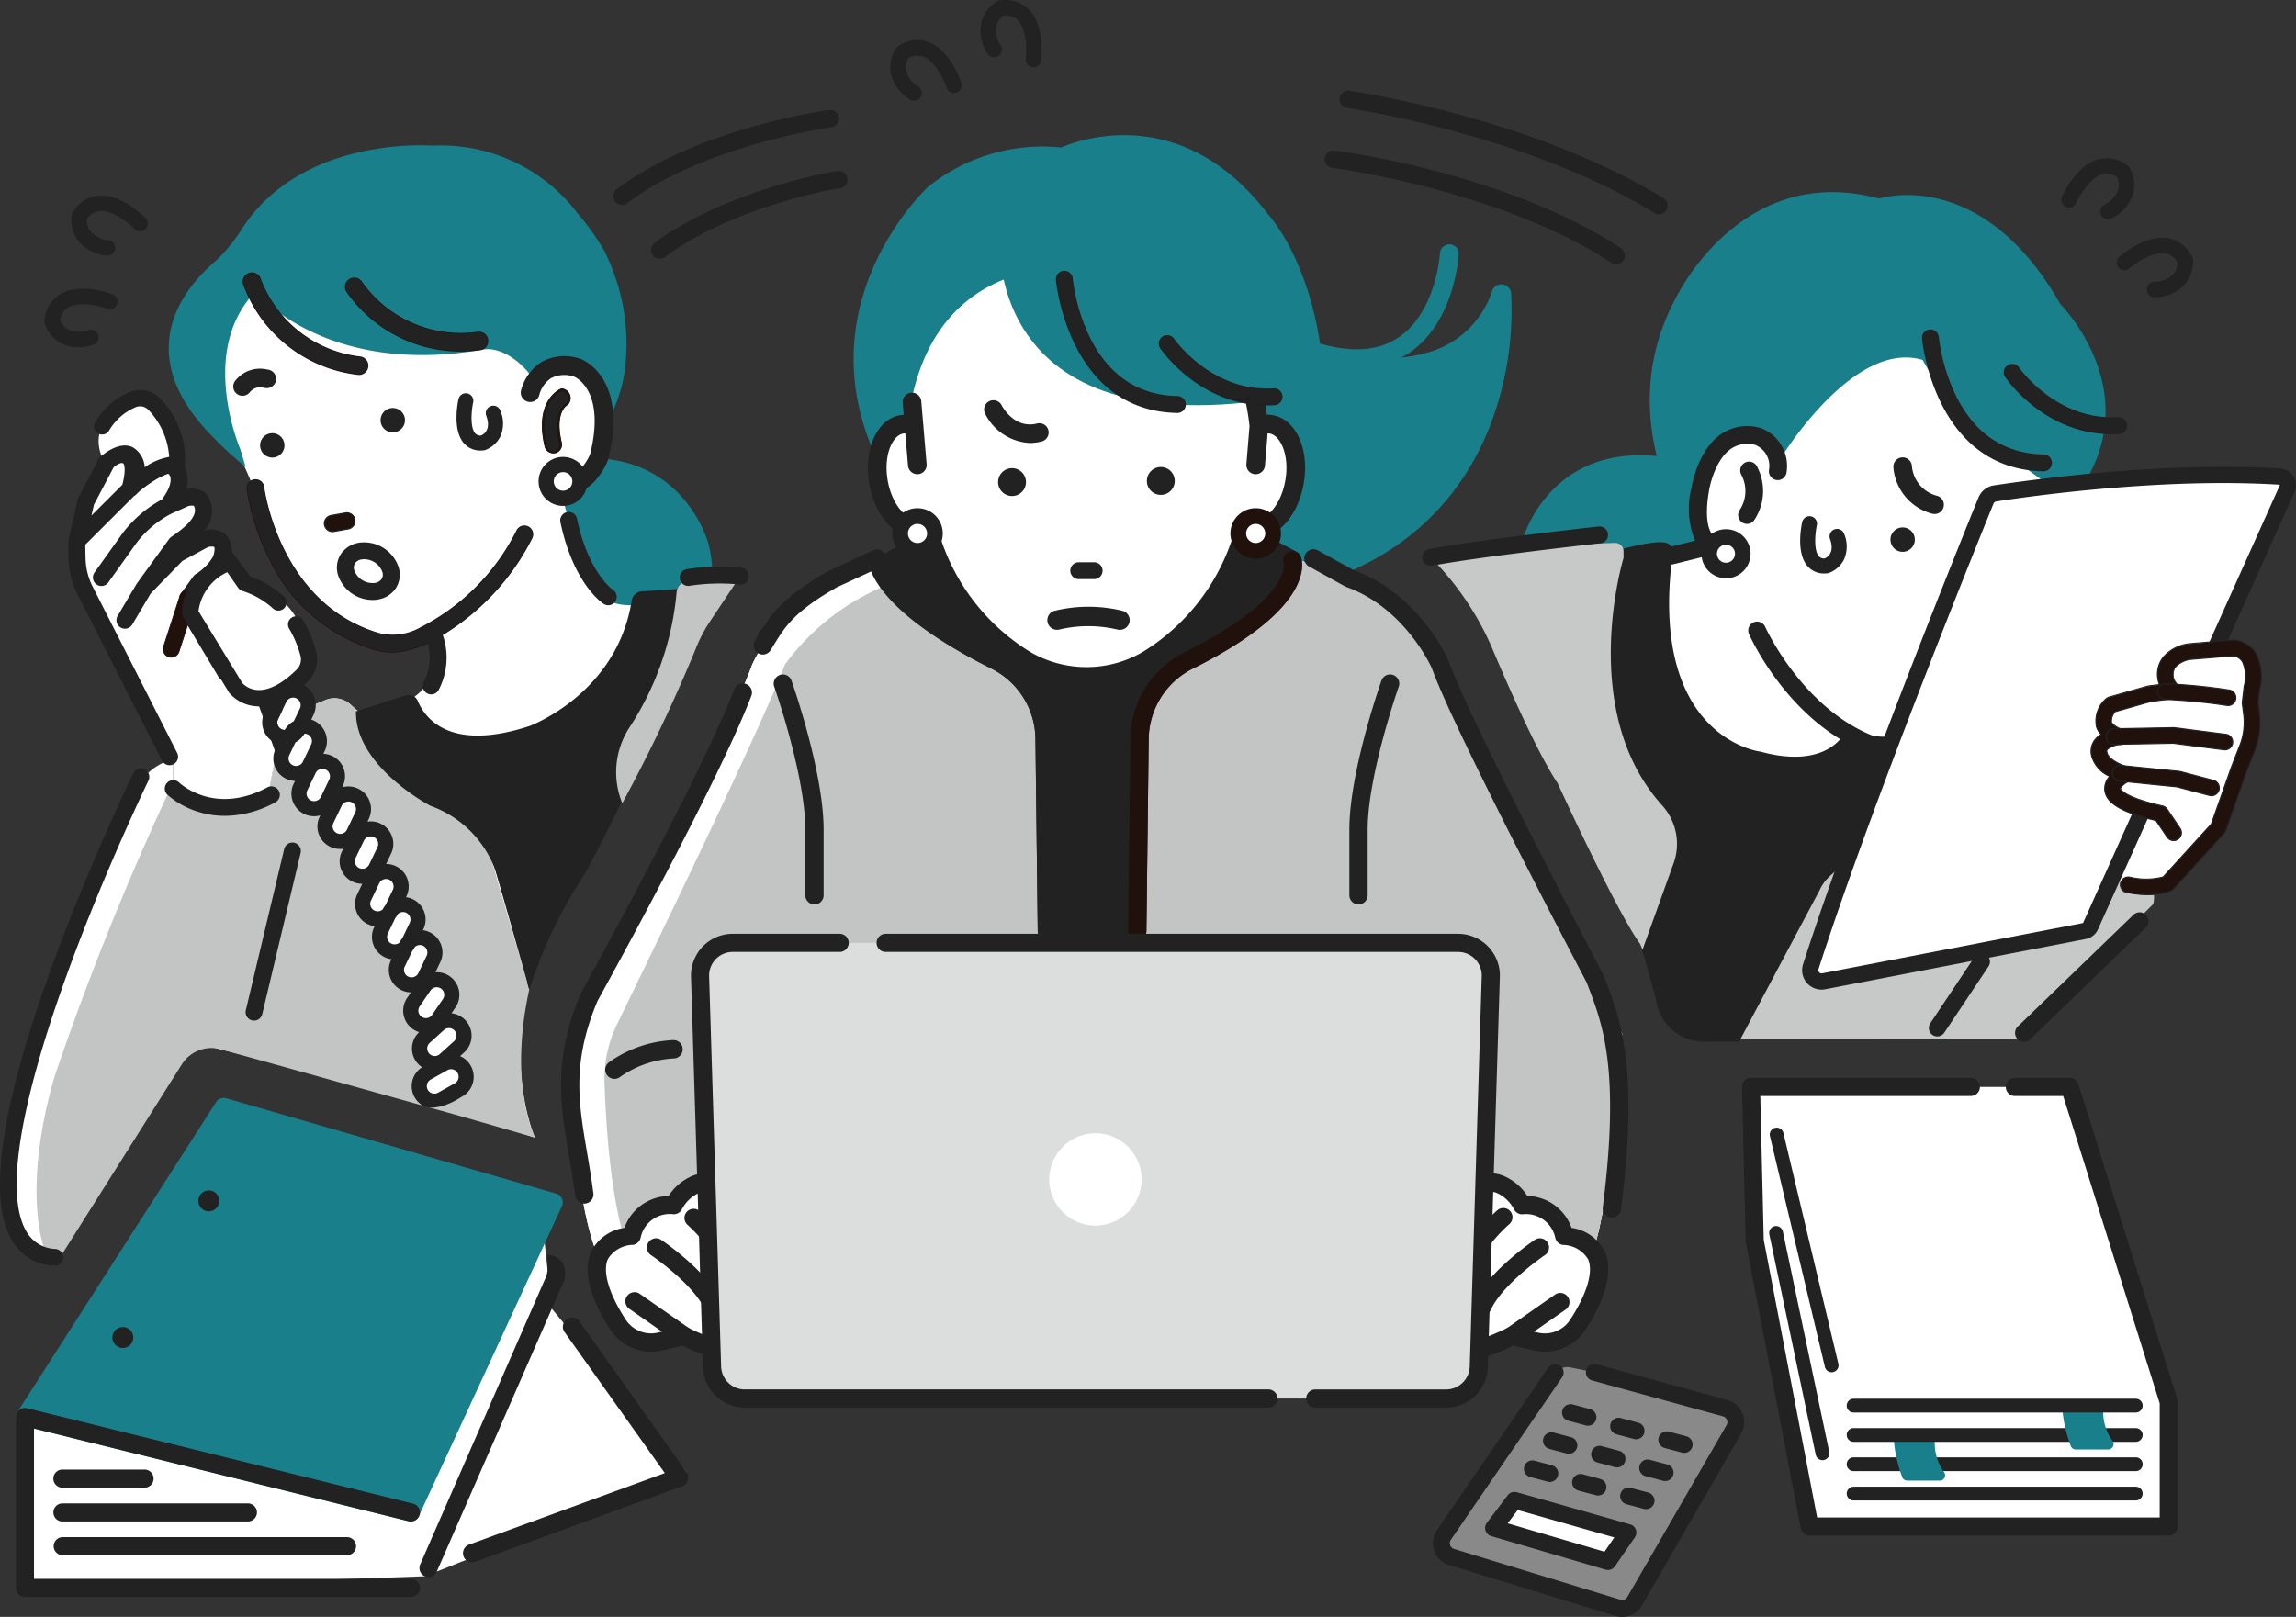 <svg xmlns="http://www.w3.org/2000/svg" xmlns:xlink="http://www.w3.org/1999/xlink" width="200" height="140.871" viewBox="0 0 200 140.871">
  <rect x="0" y="0" width="200" height="140.871" fill="#333333" stroke="none"/>
  <defs>
    <clipPath id="clip-path">
      <rect id="長方形_13841" data-name="長方形 13841" width="200" height="140.871" fill="none"/>
    </clipPath>
  </defs>
  <g id="グループ_3787" data-name="グループ 3787" transform="translate(-436 -1698)">
    <g id="グループ_3786" data-name="グループ 3786" transform="translate(436 1698)">
      <g id="グループ_3785" data-name="グループ 3785" clip-path="url(#clip-path)">
        <path id="パス_18615" data-name="パス 18615" d="M47.445,313.266l-5.225-17.483-8.1-4.6-2.174-1.918a2.047,2.047,0,0,0-2.138-.357c-1.025.424-2.677,1.113-4.794,2.012l.652,1.822-.936,4.947c-2.429,1.722-8.205-.983-8.205-.983l.02-2.25-.179-.352a5.206,5.206,0,0,0-3.126,2.646c-2,4.672-9.339,22.135-10.346,26.365-3.337,14.017,2.265,13.948,3.337,14.35l9.832-17.047a3.065,3.065,0,0,1,3.39-1.391l17.06,4.378,11.538,3.621s-2.446-5.41-.605-13.756" transform="translate(-1.455 -227.918)" fill="#fff"/>
        <path id="パス_18616" data-name="パス 18616" d="M58.037,314.134,52.7,295.783l-8.1-4.6-2.174-1.918a2.047,2.047,0,0,0-2.138-.357c-1.025.424-2.677,1.113-4.794,2.012l.652,1.822-.936,4.947C32.777,299.407,27,296.7,27,296.7l.005-.585A246.076,246.076,0,0,0,16.68,321.734c-2.922,10.036-1.045,16.058.027,16.46l11.027-17.482a3.065,3.065,0,0,1,3.39-1.391l20.553,5.734,6.851,1.966s-2.332-4.542-.491-12.888" transform="translate(-11.934 -227.918)" fill="#c3c4c4"/>
        <path id="パス_18617" data-name="パス 18617" d="M628.217,195.745s2.394-9.206,13.257-7.181l5.708,4.235-8.47,10.311-2.025,2.025-6.628-4.235s-3.13,0-1.841-5.155" transform="translate(-495.624 -148.609)" fill="#197f8b"/>
        <path id="パス_18618" data-name="パス 18618" d="M743.845,327.574c-.276-9.942-26.237-3.038-26.237-3.038l-5.247,9.39-4.447,10.767,1.957.178,24.65-.022,11.81-11.751c.621-2.023-2.486-5.524-2.486-5.524" transform="translate(-558.777 -254.324)" fill="#c7c8c8"/>
        <path id="パス_18619" data-name="パス 18619" d="M656.672,241.413l-4.067-7.806a3.792,3.792,0,0,0-1.873-1.734l-16.288-6.959a2.627,2.627,0,0,1-.7-.495c-.761-.681-5.535.771-8.09,1.617a3.791,3.791,0,0,0-2.28,2.071l-4.671,6.23a88.378,88.378,0,0,0,5.335,10.9s5.155,11.231,7.181,13.993c0,0,.741,2.206,1.491,5.322a4.183,4.183,0,0,0,4.064,3.209h3.075l7.02-13.209a3.789,3.789,0,0,1,.9-1.229l8.09-7.348a3.791,3.791,0,0,0,.813-4.558" transform="translate(-488.362 -177.002)" fill="#222"/>
        <path id="パス_18620" data-name="パス 18620" d="M702.131,79.978s8.884-2.911,15.767,9.177c0,0,11.336,11.3-4.374,22.022l-25.5,1.746S677.735,101.1,684.392,88.7c0,0,5.632-11.992,17.739-8.718" transform="translate(-538.441 -62.682)" fill="#197f8b"/>
        <path id="パス_18621" data-name="パス 18621" d="M690.98,164.222s-1.771-.525-1.014-4.912c0,0,.857-5.619,5.03-4.593a2.207,2.207,0,0,1,1.94,1.971s6.334-10.471,12.41-8.63c0,0,2.394,5.156,11.784,11.416l.266.9s-1.2,3.51-1.727,5.281c0,0-.262,10.287-12.432,16.056a9.487,9.487,0,0,1-4.086-.694s-1.727,3.4-8.078,1.921c0,0-10.329-1.316-8.333-17.666Z" transform="translate(-541.862 -116.695)" fill="#fff"/>
        <path id="パス_18622" data-name="パス 18622" d="M692.916,206.3c4.641.967,6.836-.9,7.66-1.935a8.97,8.97,0,0,0,1.371.356,6.605,6.605,0,0,0,4.341-.723c7.462-4.111,9.48-9.77,10.686-13.15.124-.347.238-.668.349-.958a.772.772,0,1,0-1.443-.551c-.114.3-.233.631-.361.99-1.133,3.174-3.028,8.488-9.977,12.316a5.052,5.052,0,0,1-3.322.556,6.7,6.7,0,0,1-1.61-.487.773.773,0,0,0-1.017.362c-.06.117-1.632,3.013-7.183,1.516a.738.738,0,0,0-.1-.021c-.384-.05-9.324-1.441-7.725-16.279l3.72-.921a.8.8,0,0,0,.636-.771.7.7,0,0,0-.575-.714c-.147-.092-1.057-.808-.5-4.045.006-.04.431-2.66,1.965-3.682a2.537,2.537,0,0,1,2.072-.3,1.971,1.971,0,0,1,1.188,2.177.772.772,0,1,0,1.529.214,3.521,3.521,0,0,0-2.223-3.855.772.772,0,0,0-.078-.024,4.057,4.057,0,0,0-3.35.51c-2.1,1.4-2.607,4.581-2.628,4.716a7.279,7.279,0,0,0,.313,4.6l-2.962.733a.771.771,0,0,0-.581.656c-.589,4.83-.438,11.458,3.634,15.6a10.078,10.078,0,0,0,5.308,2.918c.3.079.585.148.864.206" transform="translate(-538.998 -139.092)" fill="#222"/>
        <path id="パス_18623" data-name="パス 18623" d="M734.207,268.819a.772.772,0,0,0,.39-1.492c-6.775-2.148-10.213-9.725-10.247-9.8a.772.772,0,0,0-1.412.626c.15.337,3.743,8.286,11.192,10.647a.767.767,0,0,0,.077.02" transform="translate(-570.584 -202.91)" fill="#222"/>
        <path id="パス_18624" data-name="パス 18624" d="M706.834,223.018a1.46,1.46,0,1,0,1.885-.842,1.46,1.46,0,0,0-1.885.842" transform="translate(-557.848 -175.293)" fill="#fff"/>
        <path id="パス_18625" data-name="パス 18625" d="M703.669,220.244A2.137,2.137,0,1,1,704.9,223a2.139,2.139,0,0,1-1.233-2.759m1.263.483a.784.784,0,1,0,1.012-.452.784.784,0,0,0-1.012.452" transform="translate(-555.315 -172.761)" fill="#222"/>
        <path id="パス_18626" data-name="パス 18626" d="M719.3,196.331a.772.772,0,0,0,.8-.335,4.557,4.557,0,0,0,.2-4.7.772.772,0,0,0-1.326.792,3.013,3.013,0,0,1-.164,3.065.773.773,0,0,0,.49,1.177" transform="translate(-567.278 -150.701)" fill="#222"/>
        <path id="パス_18627" data-name="パス 18627" d="M805.278,148.513h-.015c-9.5-.19-10.55-11.475-10.56-11.589a.735.735,0,0,1,1.464-.123,16.119,16.119,0,0,0,1.51,5.162c1.651,3.3,4.213,5.012,7.614,5.08a.735.735,0,0,1-.014,1.47" transform="translate(-627.281 -107.45)" fill="#251e1c"/>
        <path id="パス_18628" data-name="パス 18628" d="M795.722,136.494l-.053,0a.658.658,0,0,0-.6.71c.009.113,1.046,11.33,10.484,11.519l.013.077v-.077a.661.661,0,0,0,.658-.645.658.658,0,0,0-.645-.671c-3.432-.068-6.017-1.792-7.681-5.122a16.217,16.217,0,0,1-1.518-5.19.655.655,0,0,0-.659-.6" transform="translate(-627.57 -107.739)" fill="#222"/>
        <path id="パス_18629" data-name="パス 18629" d="M837.859,156.559c-5.843,0-9.157-4.783-9.3-4.994a.735.735,0,0,1,1.215-.826c.032.046,3.249,4.662,8.653,4.332a.735.735,0,0,1,.089,1.467q-.334.02-.657.02" transform="translate(-653.905 -118.729)" fill="#251e1c"/>
        <path id="パス_18630" data-name="パス 18630" d="M829.453,150.784a.658.658,0,0,0-.543,1.027c.137.2,3.434,4.96,9.237,4.96.215,0,.435-.007.652-.02a.658.658,0,1,0-.08-1.314c-5.428.331-8.689-4.318-8.721-4.366a.659.659,0,0,0-.545-.288" transform="translate(-654.193 -119.018)" fill="#222"/>
        <path id="パス_18631" data-name="パス 18631" d="M783.742,218.873a1.062,1.062,0,1,1-1.324-.707,1.062,1.062,0,0,1,1.324.707" transform="translate(-616.99 -172.168)" fill="#222"/>
        <path id="パス_18632" data-name="パス 18632" d="M856.364,70.742a.674.674,0,0,1-.327-1.264,2.308,2.308,0,0,0,1.216-1.3,1.693,1.693,0,0,0-.081-1.081,1.52,1.52,0,0,0-1.273-.281c-1.112.29-2.046,1.921-2.312,2.525a.674.674,0,0,1-1.235-.54c.124-.283,1.263-2.78,3.2-3.288a2.9,2.9,0,0,1,2.555.6.678.678,0,0,1,.175.2,3.024,3.024,0,0,1,.271,2.212,3.567,3.567,0,0,1-1.869,2.136.671.671,0,0,1-.325.084" transform="translate(-672.743 -51.644)" fill="#222"/>
        <path id="パス_18633" data-name="パス 18633" d="M878.481,103.512a.674.674,0,0,1-.042-1.347,2.3,2.3,0,0,0,1.663-.666,1.7,1.7,0,0,0,.379-1,1.522,1.522,0,0,0-1.034-.8c-1.136-.212-2.67.865-3.165,1.3a.674.674,0,0,1-.887-1.015c.232-.2,2.327-1.975,4.3-1.608a2.9,2.9,0,0,1,2.056,1.631.675.675,0,0,1,.075.253,3.023,3.023,0,0,1-.7,2.116,3.569,3.569,0,0,1-2.6,1.134h-.044" transform="translate(-690.792 -77.612)" fill="#222"/>
        <path id="パス_18634" data-name="パス 18634" d="M582.226,47.293a.753.753,0,0,0-.341-.471c-11.5-7.075-27.251-9.348-27.409-9.37a.759.759,0,0,0-.211,1.5c.155.022,15.582,2.245,26.825,9.16a.759.759,0,0,0,.361.112h.036a.759.759,0,0,0,.739-.935" transform="translate(-436.982 -29.556)" fill="#222"/>
        <path id="パス_18635" data-name="パス 18635" d="M573.545,70.745c-10.017-6.565-24.349-8.426-24.954-8.5a.759.759,0,0,0-.19,1.507c.145.018,14.587,1.893,24.311,8.266a.756.756,0,0,0,.38.124h.035a.764.764,0,0,0,.636-.343.759.759,0,0,0-.219-1.051" transform="translate(-432.345 -49.125)" fill="#222"/>
        <path id="パス_18636" data-name="パス 18636" d="M860.654,310.513s.074,9.163,4.476,9.205a5.134,5.134,0,0,0,5.244-2.735l2.222-2.18,1.491-5.211s-13.839-5.09-13.433.919" transform="translate(-679.333 -242.783)" fill="#fff"/>
        <path id="パス_18637" data-name="パス 18637" d="M833.915,388.5a.773.773,0,0,0,.576-.216l10.094-9.747a.775.775,0,0,0-1.076-1.115l-10.094,9.747a.775.775,0,0,0,.5,1.331" transform="translate(-657.652 -297.735)" fill="#222"/>
        <path id="パス_18638" data-name="パス 18638" d="M748.529,239.264a.983.983,0,0,0,1.122,1.266l22.7-4.378a.746.746,0,0,0,.54-.427l17.129-38.112a.747.747,0,0,0-.635-1.053c-10.125-.629-21.6.97-24.808,1.464a1.02,1.02,0,0,0-.791.624c-1.53,3.764-10.744,26.545-15.262,40.616" transform="translate(-590.798 -155.037)" fill="#fff"/>
        <path id="パス_18639" data-name="パス 18639" d="M746.811,238.61a1.69,1.69,0,0,1-1.6-2.206c4.49-13.983,13.517-36.329,15.281-40.666a1.736,1.736,0,0,1,1.337-1.056c3.284-.5,14.79-2.1,24.959-1.47a1.454,1.454,0,0,1,1.236,2.047l-17.129,38.112a1.456,1.456,0,0,1-1.051.831l-22.7,4.377a1.707,1.707,0,0,1-.327.032m-.257-1.775h0a.277.277,0,0,0,.316.356l22.7-4.377a.042.042,0,0,0,.03-.024l17.129-38.112a.041.041,0,0,0,0-.038.044.044,0,0,0-.036-.02c-10.026-.624-21.405.957-24.654,1.457a.311.311,0,0,0-.244.192c-1.761,4.329-10.77,26.632-15.245,40.566" transform="translate(-588.15 -152.391)" fill="#222"/>
        <path id="パス_18640" data-name="パス 18640" d="M869.678,275.723a2.168,2.168,0,0,1-1.4-1.053l0-.025a1.886,1.886,0,0,1,.633-1.72l3.335-.95,2.038-.251a1.866,1.866,0,0,1-.317-2.5,2.869,2.869,0,0,1,1.917-.935l3.723-.31c2.359.415,1.56,3.467,1.56,3.467l-.153,1.314.118.924a6.17,6.17,0,0,1-.371,3.022l-.742,1.906-1.786,5.068-4.4,4.839s-.278.744-2.369.288l2.886-4.725-1.121-1.668c-7.055-1.583-3.09-3.412-3.09-3.412-1.994-.627-2.21-1.607-2.21-1.607-.541-1.524,1.756-1.674,1.756-1.674" transform="translate(-685.011 -211.526)" fill="#fff"/>
        <path id="パス_18641" data-name="パス 18641" d="M867.709,286.735a.68.68,0,1,1,.289-1.328,5.955,5.955,0,0,0,2.894-.02l4.195-4.608,1.74-4.938.008-.021.742-1.906a5.51,5.51,0,0,0,.33-2.689l-.118-.924a.682.682,0,0,1,0-.165l.153-1.314a.7.7,0,0,1,.017-.092,3.129,3.129,0,0,0-.163-2.109,1.167,1.167,0,0,0-.777-.5l-3.628.3a2.176,2.176,0,0,0-1.465.708,1.2,1.2,0,0,0,.268,1.546.68.68,0,0,1-.377,1.175l-1.986.245-3.124.89a1.2,1.2,0,0,0-.315.962,1.879,1.879,0,0,0,.868.561.68.68,0,0,1-.083,1.346,1.89,1.89,0,0,0-1.172.439c-.019.029-.069.106.01.329.015.043.017.033.021.063.048.1.37.688,1.752,1.123a.68.68,0,0,1,.083,1.265c-.4.187-.729.515-.718.615,0,.007.176.734,3.669,1.518a.68.68,0,0,1,.415.284l1.121,1.668a.68.68,0,1,1-1.128.758l-.971-1.444c-2.96-.692-4.339-1.511-4.458-2.64a1.562,1.562,0,0,1,.427-1.2,2.793,2.793,0,0,1-1.505-1.58,1.655,1.655,0,0,1,.146-1.5,1.9,1.9,0,0,1,.62-.575,1.474,1.474,0,0,1-.432-.746s0-.021,0-.022a2.551,2.551,0,0,1,.862-2.34.681.681,0,0,1,.257-.138l3.335-.95a.679.679,0,0,1,.1-.021l.949-.117a2.4,2.4,0,0,1,.346-2.407,3.527,3.527,0,0,1,2.37-1.162l3.722-.31a.7.7,0,0,1,.174.008,2.551,2.551,0,0,1,1.767,1.125,4.386,4.386,0,0,1,.346,3.133l-.139,1.188.108.841a6.871,6.871,0,0,1-.412,3.355l-.738,1.9-1.782,5.058a.681.681,0,0,1-.139.232l-4.4,4.839a.68.68,0,0,1-.242.17,6.064,6.064,0,0,1-2.451.318,8.406,8.406,0,0,1-1.377-.185" transform="translate(-682.463 -208.979)" fill="#21110d"/>
        <path id="パス_18642" data-name="パス 18642" d="M867.516,286.6a.728.728,0,1,1,.31-1.423,5.9,5.9,0,0,0,2.857-.015l4.179-4.59,1.737-4.929.75-1.928a5.459,5.459,0,0,0,.327-2.665l-.118-.924a.73.73,0,0,1,0-.177l.153-1.314a.734.734,0,0,1,.018-.1,3.079,3.079,0,0,0-.157-2.07,1.117,1.117,0,0,0-.739-.48l-3.621.3a2.127,2.127,0,0,0-1.432.692,1.149,1.149,0,0,0,.265,1.478.728.728,0,0,1-.4,1.258l-1.978.243-3.111.886a1.152,1.152,0,0,0-.294.9,1.862,1.862,0,0,0,.831.532.728.728,0,0,1-.089,1.441,1.879,1.879,0,0,0-1.135.418c-.014.021-.056.086.015.286a.243.243,0,0,0,.011.028.119.119,0,0,1,.011.037c.058.122.387.671,1.72,1.091a.723.723,0,0,1,.507.646.733.733,0,0,1-.418.708,1.57,1.57,0,0,0-.691.56c0,.007.231.718,3.632,1.481a.726.726,0,0,1,.445.3l1.121,1.668a.728.728,0,1,1-1.209.812l-.96-1.428c-2.973-.7-4.355-1.524-4.477-2.678a1.576,1.576,0,0,1,.4-1.194,2.8,2.8,0,0,1-1.475-1.579,1.7,1.7,0,0,1,.152-1.545,1.915,1.915,0,0,1,.585-.558,1.456,1.456,0,0,1-.4-.73l0-.02a2.6,2.6,0,0,1,.878-2.384.728.728,0,0,1,.276-.149l3.335-.95a.739.739,0,0,1,.11-.023l.888-.109a2.451,2.451,0,0,1,.377-2.4,3.576,3.576,0,0,1,2.4-1.178l3.723-.31a.752.752,0,0,1,.186.008,2.6,2.6,0,0,1,1.8,1.147,4.454,4.454,0,0,1,.353,3.165l-.139,1.176.108.841a6.92,6.92,0,0,1-.414,3.379l-.738,1.894-1.782,5.058a.724.724,0,0,1-.148.248l-4.4,4.839a.721.721,0,0,1-.26.183,6.151,6.151,0,0,1-2.472.322,8.341,8.341,0,0,1-.859-.088c-.175-.027-.351-.06-.526-.1m1.39.09a6.049,6.049,0,0,0,2.43-.315.631.631,0,0,0,.225-.158l4.4-4.839a.627.627,0,0,0,.129-.215l1.783-5.059.738-1.9a6.829,6.829,0,0,0,.409-3.331l-.108-.853.14-1.193a4.363,4.363,0,0,0-.339-3.1,2.505,2.505,0,0,0-1.735-1.1.637.637,0,0,0-.162-.007l-3.723.31a3.479,3.479,0,0,0-2.338,1.146,2.361,2.361,0,0,0-.338,2.357.049.049,0,0,1,0,.042.05.05,0,0,1-.036.023l-.949.117a.622.622,0,0,0-.1.02l-3.335.95a.631.631,0,0,0-.239.129,2.505,2.505,0,0,0-.844,2.3l0,.016h0a1.414,1.414,0,0,0,.419.719.048.048,0,0,1-.01.075,1.848,1.848,0,0,0-.6.56,1.611,1.611,0,0,0-.14,1.464,2.735,2.735,0,0,0,1.481,1.551.049.049,0,0,1,.014.074,1.5,1.5,0,0,0-.415,1.166c.118,1.109,1.481,1.911,4.421,2.6a.049.049,0,0,1,.029.02l.971,1.444a.631.631,0,0,0,1.048-.7l-1.121-1.668a.631.631,0,0,0-.386-.264c-3.585-.8-3.706-1.552-3.707-1.56-.016-.145.367-.486.745-.664a.636.636,0,0,0,.363-.615.628.628,0,0,0-.439-.56,2.883,2.883,0,0,1-1.761-1.109.048.048,0,0,1-.025-.05v0a.039.039,0,0,0,0-.017.38.38,0,0,1-.014-.036c-.078-.221-.04-.318,0-.372a1.916,1.916,0,0,1,1.209-.461.632.632,0,0,0,.077-1.25,1.913,1.913,0,0,1-.9-.58.049.049,0,0,1-.009-.023,1.248,1.248,0,0,1,.327-1,.048.048,0,0,1,.022-.013l3.131-.891,1.986-.245a.632.632,0,0,0,.351-1.091,1.25,1.25,0,0,1-.272-1.614,2.225,2.225,0,0,1,1.5-.724l3.629-.3a.029.029,0,0,1,.014,0,1.212,1.212,0,0,1,.807.523,3.182,3.182,0,0,1,.17,2.147.608.608,0,0,0-.016.085l-.153,1.314a.643.643,0,0,0,0,.153l.118.924a5.557,5.557,0,0,1-.333,2.713l-.742,1.906-1.747,4.957a.045.045,0,0,1-.01.017l-4.194,4.608a.049.049,0,0,1-.022.014,5.969,5.969,0,0,1-2.918.02.631.631,0,0,0-.269,1.234,8.437,8.437,0,0,0,1.369.184" transform="translate(-682.281 -208.798)" fill="#222"/>
        <path id="パス_18643" data-name="パス 18643" d="M898.326,284.681a.68.68,0,0,0,.147-1.349,50.816,50.816,0,0,0-5.515-.543.68.68,0,0,0-.067,1.358,50.324,50.324,0,0,1,5.353.525.675.675,0,0,0,.081.009" transform="translate(-704.275 -223.213)" fill="#21110d"/>
        <path id="パス_18644" data-name="パス 18644" d="M892.2,283.777a.728.728,0,0,1,.576-1.216,50.923,50.923,0,0,1,5.521.543.728.728,0,0,1-.158,1.445.709.709,0,0,1-.088-.01,50.466,50.466,0,0,0-5.347-.524.706.706,0,0,1-.077-.008.723.723,0,0,1-.427-.231m5.867.667a.672.672,0,0,0,.076.008h0a.631.631,0,0,0,.137-1.253,50.679,50.679,0,0,0-5.509-.542.632.632,0,1,0-.063,1.261c2.688.133,4.654.415,5.2.5l.155.025" transform="translate(-704.094 -223.033)" fill="#222"/>
        <path id="パス_18645" data-name="パス 18645" d="M881.151,302.861a.68.68,0,0,0,.12-1.353l-4.463-.574a.67.67,0,0,0-.1-.005l-5.2.094a.68.68,0,0,0,.024,1.359l5.151-.094,4.414.567.054,0" transform="translate(-687.379 -237.532)" fill="#21110d"/>
        <path id="パス_18646" data-name="パス 18646" d="M870.608,301.534a.729.729,0,0,1,.715-.741l5.2-.094a.772.772,0,0,1,.106.006l4.463.574.019,0a.728.728,0,0,1-.147,1.447l-.057-.005-4.407-.567-5.152.094a.765.765,0,0,1-.123-.008.731.731,0,0,1-.618-.707m10.362,1.1a.632.632,0,0,0,.111-1.257l-4.463-.573a.645.645,0,0,0-.092-.005l-5.2.094a.632.632,0,0,0,.023,1.263l5.158-.093,4.414.567.05,0" transform="translate(-687.196 -237.35)" fill="#222"/>
        <path id="パス_18647" data-name="パス 18647" d="M882.029,319.188a.68.68,0,0,0,.207-1.336l-2.869-.759a.664.664,0,0,0-.105-.019l-5.083-.516a.68.68,0,0,0-.138,1.353l5.029.511,2.817.745a.67.67,0,0,0,.141.022" transform="translate(-689.424 -249.865)" fill="#21110d"/>
        <path id="パス_18648" data-name="パス 18648" d="M881.693,319.032l-2.809-.744-5.029-.511a.728.728,0,0,1,.147-1.449l5.083.516a.8.8,0,0,1,.112.021l2.869.759a.728.728,0,0,1,.518.89.731.731,0,0,1-.739.541.65.65,0,0,1-.076-.008.723.723,0,0,1-.075-.016m-2.619-2.091-5.082-.517a.632.632,0,0,0-.128,1.257l5.037.512,2.817.745a.631.631,0,0,0,.323-1.221l-2.869-.759a.618.618,0,0,0-.064-.013l-.034,0" transform="translate(-689.242 -249.684)" fill="#222"/>
        <path id="パス_18649" data-name="パス 18649" d="M786.439,194.1a.81.81,0,0,1-.175-.019,4.551,4.551,0,0,1-3.391-4.023.808.808,0,1,1,1.608-.161,2.935,2.935,0,0,0,2.139,2.607.808.808,0,0,1-.181,1.6" transform="translate(-617.941 -149.321)" fill="#222"/>
        <path id="パス_18650" data-name="パス 18650" d="M798.277,401.388a.736.736,0,0,1-.611-1.144l3.866-5.8a.736.736,0,0,1,1.224.816l-3.867,5.8a.735.735,0,0,1-.613.328" transform="translate(-629.523 -311.088)" fill="#222"/>
        <path id="パス_18651" data-name="パス 18651" d="M221.911,196.968s-2.394-9.206-13.257-7.181l-5.708,4.235,8.47,10.311,2.025,2.025,6.628-4.235s3.13,0,1.841-5.155" transform="translate(-160.192 -149.575)" fill="#197f8b"/>
        <path id="パス_18652" data-name="パス 18652" d="M123.571,130.552a50.071,50.071,0,0,1-2.815-8.218s3.5-.736,3.5-5.339c0,0,.184-6.26-4.419-5.708,0,0-13.993-13.993-26.329-9.758,0,0-3.867,8.838-1.841,15.65,0,0,2.394,4.235,2.762,6.444,0,0,1.657,9.206,10.127,11.968,0,0,3.13.921,5.155-.921a4.88,4.88,0,0,1-2.019,5.75l-1.11.694s4.419,8.654,18.412,0c0,0,4.787-3.5,4.787-9.39,0,0-4.748,1.746-6.207-1.172" transform="translate(-71.891 -79.509)" fill="#fff"/>
        <path id="パス_18653" data-name="パス 18653" d="M318.648,285.022a.79.79,0,0,1-.79-.79V272.946c0-4.582-4.3-12.063-4.341-12.138a.79.79,0,1,1,1.367-.791c.186.321,4.553,7.923,4.553,12.929v11.286a.789.789,0,0,1-.79.79" transform="translate(-247.384 -204.928)" fill="#222"/>
        <path id="パス_18654" data-name="パス 18654" d="M751.786,449.51H724.021l.319,13.4,4.787,24.893H760.4V476.957Z" transform="translate(-571.491 -354.812)" fill="#fff"/>
        <path id="パス_18655" data-name="パス 18655" d="M757.45,485.644H726.174A.788.788,0,0,1,725.4,485l-4.787-24.893a.8.8,0,0,1-.014-.13l-.319-13.4a.788.788,0,0,1,.788-.807h19.149a.788.788,0,0,1,0,1.576H721.875l.3,12.532,4.651,24.19h29.838v-9.942l-8.407-26.779h-4.209a.788.788,0,0,1,0-1.576h4.787a.788.788,0,0,1,.752.552l8.617,27.446a.786.786,0,0,1,.036.236v10.851a.787.787,0,0,1-.788.788" transform="translate(-568.538 -351.86)" fill="#222"/>
        <path id="パス_18656" data-name="パス 18656" d="M737.154,487.655a.6.6,0,0,1-.585-.463l-4.787-20.106a.6.6,0,0,1,1.172-.279l4.787,20.106a.6.6,0,0,1-.587.742" transform="translate(-577.604 -368.099)" fill="#222"/>
        <path id="パス_18657" data-name="パス 18657" d="M736.162,527.432a.6.6,0,0,1-.589-.478l-4.041-19.193a.6.6,0,1,1,1.179-.248l4.042,19.193a.6.6,0,0,1-.59.727" transform="translate(-577.409 -400.216)" fill="#222"/>
        <path id="パス_18658" data-name="パス 18658" d="M788.754,603.888H764.18a.6.6,0,0,1,0-1.205h24.574a.6.6,0,0,1,0,1.205" transform="translate(-602.714 -475.715)" fill="#222"/>
        <path id="パス_18659" data-name="パス 18659" d="M788.754,616.007H764.18a.6.6,0,1,1,0-1.2h24.574a.6.6,0,1,1,0,1.2" transform="translate(-602.714 -485.281)" fill="#222"/>
        <path id="パス_18660" data-name="パス 18660" d="M785.374,596.491h2.6a4.9,4.9,0,0,0,.906,2.865h-2.831a11.5,11.5,0,0,1-.679-2.865" transform="translate(-619.919 -470.828)" fill="#197f8b"/>
        <path id="パス_18661" data-name="パス 18661" d="M787.126,598.066H784.3a.469.469,0,0,1-.42-.26,11.642,11.642,0,0,1-.723-3,.47.47,0,0,1,.464-.542h2.6a.47.47,0,0,1,.47.469,4.336,4.336,0,0,0,.777,2.542.47.47,0,0,1-.34.793m-2.508-.939h1.641a5.949,5.949,0,0,1-.483-1.926h-1.607a14.048,14.048,0,0,0,.45,1.926" transform="translate(-618.16 -469.068)" fill="#197f8b"/>
        <path id="パス_18662" data-name="パス 18662" d="M788.754,591.769H764.18a.6.6,0,1,1,0-1.2h24.574a.6.6,0,1,1,0,1.2" transform="translate(-602.714 -466.149)" fill="#222"/>
        <path id="パス_18663" data-name="パス 18663" d="M855.058,583.614h2.6a4.9,4.9,0,0,0,.906,2.865h-2.831a11.488,11.488,0,0,1-.679-2.865" transform="translate(-674.922 -460.664)" fill="#197f8b"/>
        <path id="パス_18664" data-name="パス 18664" d="M856.811,585.19H853.98a.469.469,0,0,1-.42-.26,11.632,11.632,0,0,1-.723-3,.469.469,0,0,1,.464-.542h2.6a.47.47,0,0,1,.469.469,4.336,4.336,0,0,0,.777,2.542.47.47,0,0,1-.34.793m-2.508-.939h1.64a5.947,5.947,0,0,1-.483-1.926h-1.607a13.977,13.977,0,0,0,.45,1.926" transform="translate(-673.165 -458.906)" fill="#197f8b"/>
        <path id="パス_18665" data-name="パス 18665" d="M788.754,579.65H764.18a.6.6,0,1,1,0-1.205h24.574a.6.6,0,1,1,0,1.205" transform="translate(-602.714 -456.583)" fill="#222"/>
        <path id="パス_18666" data-name="パス 18666" d="M517.249,139.3c.088.2.228.627.391,1.168.081.123.162.246.239.368,0,0,.056-1.816-.631-1.535" transform="translate(-408.28 -109.93)" fill="#dcdddd"/>
        <path id="パス_18667" data-name="パス 18667" d="M522.822,117.61a.855.855,0,0,0-.91.568,8.19,8.19,0,0,1-5.928,5.444,12.666,12.666,0,0,1-4.264.379c-7.8-2.573-11.147,3.018-13.367,6.723-.162.27-.32.535-.477.79a24.946,24.946,0,0,0-1.247,2.26.854.854,0,0,0,.064.835l6.3,9.429a.854.854,0,0,0,.888.361c9.523-2.029,14.39-7.39,16.876-12.285a24.279,24.279,0,0,0,1.085-2.472,28,28,0,0,0,1.729-11.26.854.854,0,0,0-.746-.771" transform="translate(-391.94 -92.828)" fill="#197f8b"/>
        <path id="パス_18668" data-name="パス 18668" d="M265.865,229.995l-6.02,1.616c-5.55,1.982-7.928,7.532-7.928,7.532-1.982,5.55-15.768,33.7-15.768,33.7.4,25.37,6.67,20.75,6.67,20.75l39.106-2.19,39.632.554c2.669,2.049,4.54,1.28,6.135-20.656,0,0-13.779-26.6-15.761-32.154,0,0-2.379-5.55-7.928-7.532l-5.644-2.013s-12.1,8.542-32.493.4" transform="translate(-186.398 -181.228)" fill="#fff"/>
        <path id="パス_18669" data-name="パス 18669" d="M311.93,239.142s-2.379-5.55-7.928-7.532l-5.644-2.013s-12.1,8.542-32.493.4l-6.02,1.616c-5.55,1.982-7.928,7.532-7.928,7.532-1.982,5.55-15.768,33.7-15.768,33.7.4,25.37,6.67,20.75,6.67,20.75l4.133-.231V265.905a2.88,2.88,0,0,1,2.88-2.88H313.7a2.879,2.879,0,0,1,2.879,2.88v25.976l4.977.069c2.669,2.049,4.54,1.28,6.135-20.656,0,0-13.779-26.6-15.761-32.154" transform="translate(-186.398 -181.228)" fill="#fff"/>
        <path id="パス_18670" data-name="パス 18670" d="M322.8,239.142s-2.378-5.55-7.928-7.532l-5.644-2.013s-9.264,8.542-29.656.4l-4.995,2.182a20.537,20.537,0,0,0-8.954,6.966c-1.628,4.56-11.227,24.377-14.6,31.3a10.934,10.934,0,0,0-1.1,5.178c.8,22.242,6.6,17.969,6.6,17.969l1.3-.078,66.74-.106a2.88,2.88,0,0,1,2.88-2.88l-1.107.221c1.59,0,1.115-.454,1.115,1.137l4.976.069c2.669,2.049,4.54,1.28,6.135-20.656,0,0-13.779-26.6-15.761-32.154" transform="translate(-197.264 -181.228)" fill="#c3c4c4"/>
        <path id="パス_18671" data-name="パス 18671" d="M403.46,225.535s1.389,3.571-8.927,8.729a7.8,7.8,0,0,0-4.365,6.745l-.2,16.862H382.1l-.2-16.862a7.8,7.8,0,0,0-4.364-6.745c-10.316-5.158-8.927-8.729-8.927-8.729l2.645-1.323s14.416,12.167,29.228-.264Z" transform="translate(-290.906 -176.769)" fill="#222"/>
        <path id="パス_18672" data-name="パス 18672" d="M386.964,255.677h-7.87a.8.8,0,0,1-.8-.788l-.2-16.862A6.936,6.936,0,0,0,374.214,232l-.04-.019c-10.658-5.329-9.483-9.3-9.314-9.732a.8.8,0,0,1,.387-.424l2.645-1.322a.8.8,0,0,1,.872.1A25.388,25.388,0,0,0,377.575,225c6.952,1.877,13.475.312,19.388-4.651a.8.8,0,0,1,.889-.093l2.977,1.587a.8.8,0,0,1,.368.415c.169.435,1.345,4.4-9.314,9.732l-.043.02a6.948,6.948,0,0,0-3.881,6.043l-.2,16.84a.8.8,0,0,1-.8.788m-7.081-1.6h6.292l.189-16.074a8.556,8.556,0,0,1,4.823-7.458c7.75-3.878,8.5-6.667,8.527-7.5l-2.142-1.142c-7.773,6.29-15.4,5.991-20.474,4.609a27.155,27.155,0,0,1-8.946-4.359l-1.809.9c.038.843.814,3.624,8.527,7.483a8.544,8.544,0,0,1,4.822,7.436Z" transform="translate(-287.899 -173.777)" fill="#222"/>
        <path id="パス_18673" data-name="パス 18673" d="M566.183,285.443a.8.8,0,0,1-.793-.9c1.519-11.9,0-15.9-1.224-19.125l-.178-.472c-.727-1.38-11.511-21.874-13.49-27.384-.153-.339-2.466-5.295-7.455-7.077a.788.788,0,0,1-.118-.053l-3.1-1.715a.8.8,0,1,1,.773-1.4L543.642,229c5.766,2.094,8.229,7.708,8.331,7.947.007.015.013.03.018.046,1.94,5.433,13.318,27.031,13.432,27.249a.757.757,0,0,1,.041.092l.194.514c1.285,3.386,2.884,7.6,1.315,19.893a.8.8,0,0,1-.791.7" transform="translate(-425.775 -179.351)" fill="#222"/>
        <path id="パス_18674" data-name="パス 18674" d="M234.008,327.773a.8.8,0,0,1-.791-.7c-.162-1.253-.358-2.408-.548-3.524-.756-4.445-1.408-8.283,1.041-14.1a.818.818,0,0,1,.038-.077c.1-.187,10.42-18.815,13.342-26.458a.8.8,0,0,1,1.491.57c-2.925,7.649-12.755,25.43-13.416,26.624-2.25,5.367-1.663,8.814-.922,13.175.192,1.132.391,2.3.557,3.588a.8.8,0,0,1-.689.894.817.817,0,0,1-.1.007" transform="translate(-183.112 -222.909)" fill="#222"/>
        <path id="パス_18675" data-name="パス 18675" d="M337.067,261.252a.8.8,0,0,1-.8-.789l-.2-16.862a6.936,6.936,0,0,0-3.883-6.022l-.04-.019c-7.512-3.756-9.737-6.826-10.39-8.418l-2.973,1.372c-3.707,2.111-4.522,3.438-5.466,4.973-.114.186-.23.374-.351.565a.8.8,0,0,1-1.347-.857c.117-.184.228-.365.338-.544,1.017-1.655,1.978-3.219,6.067-5.542.02-.011.039-.021.06-.031l3.868-1.785a.8.8,0,0,1,1.132.746s.279,3.34,9.758,8.084a8.543,8.543,0,0,1,4.822,7.436l.2,16.885a.8.8,0,0,1-.789.807Z" transform="translate(-245.872 -179.352)" fill="#222"/>
        <path id="パス_18676" data-name="パス 18676" d="M558.74,299.149a.8.8,0,0,1-.8-.8V292.63c0-4.983,2.666-12.612,2.779-12.934a.8.8,0,1,1,1.506.53c-.027.076-2.689,7.695-2.689,12.4v5.721a.8.8,0,0,1-.8.8" transform="translate(-440.4 -220.351)" fill="#222"/>
        <path id="パス_18677" data-name="パス 18677" d="M323.541,299.151a.8.8,0,0,1-.8-.8v-5.721c0-4.713-2.662-12.327-2.689-12.4a.8.8,0,1,1,1.506-.53c.114.322,2.779,7.951,2.779,12.934v5.721a.8.8,0,0,1-.8.8" transform="translate(-252.592 -220.352)" fill="#222"/>
        <path id="パス_18678" data-name="パス 18678" d="M251.035,433.5a.8.8,0,0,1-.48-1.436,10.473,10.473,0,0,1,5.632-1.943.8.8,0,1,1,0,1.6,8.974,8.974,0,0,0-4.676,1.625.8.8,0,0,1-.477.158" transform="translate(-197.519 -339.504)" fill="#222"/>
        <path id="パス_18679" data-name="パス 18679" d="M253.466,484.607s1.486-3.072,4.46-1.586c0,0,.793-4.41,4.063-.4,0,0,4.559,12.685.1,13.726a14.6,14.6,0,0,1-4.262-3.716s5.253,7.631-3.468,3.369l-2.063.482a3.423,3.423,0,0,1-3.671-1.444c-1.18-1.8-4.078-6.966,1.175-7.759a3.418,3.418,0,0,1,3.667-2.676" transform="translate(-194.774 -379.618)" fill="#fff"/>
        <path id="パス_18680" data-name="パス 18680" d="M255.307,495.1a10.3,10.3,0,0,1-4.021-1.25l-1.788.418a4.227,4.227,0,0,1-4.52-1.784c-1.051-1.6-2.669-4.623-1.69-6.814a3.825,3.825,0,0,1,2.9-2.076,4.163,4.163,0,0,1,3.846-2.775,4.539,4.539,0,0,1,2.216-1.81,3.615,3.615,0,0,1,2.183-.039,2.73,2.73,0,0,1,1.7-1.764c1.075-.278,2.219.35,3.5,1.919a.8.8,0,0,1,.132.234c.353.983,3.4,9.709,1.463,13.262a2.924,2.924,0,0,1-1.934,1.511.8.8,0,0,1-.523-.056,9.413,9.413,0,0,1-1.565-1.027,1.918,1.918,0,0,1-.4,1.451,1.857,1.857,0,0,1-1.5.6m-3.928-2.89a.8.8,0,0,1,.35.081c3.244,1.585,3.865,1.167,3.871,1.163.185-.315-.4-1.891-1.41-3.363a.8.8,0,0,1,1.268-.967,15.679,15.679,0,0,0,3.733,3.363,1.376,1.376,0,0,0,.63-.629c1.328-2.441-.6-9.24-1.517-11.829-.878-1.05-1.491-1.35-1.773-1.278-.367.094-.7.884-.8,1.418a.8.8,0,0,1-1.142.57,2.308,2.308,0,0,0-1.828-.22,3.159,3.159,0,0,0-1.556,1.439.793.793,0,0,1-.743.45,2.593,2.593,0,0,0-2.856,2.018.8.8,0,0,1-.667.649,2.617,2.617,0,0,0-2.194,1.245c-.482,1.078.1,3.054,1.568,5.287a2.629,2.629,0,0,0,2.815,1.106l2.07-.484a.8.8,0,0,1,.182-.021" transform="translate(-191.795 -376.618)" fill="#222"/>
        <path id="パス_18681" data-name="パス 18681" d="M263.871,539.118a.794.794,0,0,1-.456-.144L259.153,536a.8.8,0,1,1,.913-1.309l4.261,2.973a.8.8,0,0,1-.457,1.453" transform="translate(-204.287 -421.935)" fill="#222"/>
        <path id="パス_18682" data-name="パス 18682" d="M273.133,518.72a.8.8,0,0,1-.725-.464c-1.08-2.339-4.736-4.8-4.773-4.824a.8.8,0,0,1,.886-1.328c.165.11,4.067,2.733,5.336,5.483a.8.8,0,0,1-.724,1.133" transform="translate(-210.972 -404.113)" fill="#222"/>
        <path id="パス_18683" data-name="パス 18683" d="M285.984,504.111a.8.8,0,0,1-.665-.356,13.473,13.473,0,0,0-2.226-2.605.8.8,0,0,1,1.023-1.225,14.767,14.767,0,0,1,2.531,2.945.8.8,0,0,1-.663,1.241" transform="translate(-223.228 -394.459)" fill="#222"/>
        <path id="パス_18684" data-name="パス 18684" d="M589.737,484.607s-1.487-3.072-4.46-1.586c0,0-.793-4.41-4.063-.4,0,0-4.559,12.685-.1,13.726a14.606,14.606,0,0,0,4.262-3.716s-5.253,7.631,3.468,3.369l2.063.482a3.423,3.423,0,0,0,3.67-1.444c1.18-1.8,4.078-6.966-1.174-7.759a3.418,3.418,0,0,0-3.667-2.676" transform="translate(-457.147 -379.618)" fill="#fff"/>
        <path id="パス_18685" data-name="パス 18685" d="M581.934,495.1a1.857,1.857,0,0,1-1.5-.6,1.948,1.948,0,0,1-.389-1.458,9.429,9.429,0,0,1-1.574,1.033.8.8,0,0,1-.523.056,2.925,2.925,0,0,1-1.934-1.511c-1.933-3.554,1.11-12.279,1.463-13.262a.793.793,0,0,1,.132-.234c1.279-1.57,2.423-2.2,3.5-1.919a2.729,2.729,0,0,1,1.7,1.764,3.614,3.614,0,0,1,2.183.039,4.541,4.541,0,0,1,2.216,1.81,4.162,4.162,0,0,1,3.846,2.775,3.825,3.825,0,0,1,2.9,2.077c.979,2.191-.638,5.209-1.69,6.814a4.228,4.228,0,0,1-4.526,1.782l-1.782-.416a10.3,10.3,0,0,1-4.021,1.25m-.286-1.637s.636.405,3.863-1.172a.8.8,0,0,1,.532-.06l2.063.482a2.63,2.63,0,0,0,2.821-1.1c1.464-2.233,2.05-4.209,1.568-5.287a2.618,2.618,0,0,0-2.194-1.245.8.8,0,0,1-.667-.649,2.608,2.608,0,0,0-2.856-2.018.8.8,0,0,1-.742-.448,3.158,3.158,0,0,0-1.566-1.445,2.312,2.312,0,0,0-1.819.223.8.8,0,0,1-1.142-.573c-.1-.532-.433-1.322-.8-1.416-.285-.073-.9.229-1.773,1.278-.914,2.591-2.844,9.391-1.517,11.83a1.378,1.378,0,0,0,.63.63,15.689,15.689,0,0,0,3.733-3.364.8.8,0,0,1,1.268.966c-1.012,1.473-1.595,3.049-1.4,3.372" transform="translate(-454.163 -376.618)" fill="#222"/>
        <path id="パス_18686" data-name="パス 18686" d="M622.15,539.118a.8.8,0,0,1-.457-1.453l4.262-2.973a.8.8,0,0,1,.913,1.309l-4.262,2.973a.793.793,0,0,1-.456.144" transform="translate(-490.45 -421.935)" fill="#222"/>
        <path id="パス_18687" data-name="パス 18687" d="M609.917,518.718a.8.8,0,0,1-.724-1.133c1.269-2.749,5.171-5.372,5.336-5.483a.8.8,0,0,1,.886,1.328c-.037.025-3.693,2.485-4.773,4.824a.8.8,0,0,1-.725.464" transform="translate(-480.795 -404.112)" fill="#222"/>
        <path id="パス_18688" data-name="パス 18688" d="M607.1,504.109a.8.8,0,0,1-.663-1.241,14.79,14.79,0,0,1,2.532-2.945.8.8,0,1,1,1.022,1.227,13.456,13.456,0,0,0-2.226,2.6.8.8,0,0,1-.665.356" transform="translate(-478.568 -394.457)" fill="#222"/>
        <path id="パス_18689" data-name="パス 18689" d="M467.245,261.621h-.01a.8.8,0,0,1-.788-.807l.2-16.862a8.556,8.556,0,0,1,4.823-7.458c9.232-4.62,8.534-7.688,8.522-7.717a.8.8,0,0,1,1.488-.579c.169.435,1.344,4.4-9.314,9.732l-.042.02a6.949,6.949,0,0,0-3.881,6.043l-.2,16.84a.8.8,0,0,1-.8.789m4.563-24.405h0Z" transform="translate(-368.18 -179.721)" fill="#21110d"/>
        <path id="パス_18690" data-name="パス 18690" d="M355.484,389.925H292.3a2.849,2.849,0,0,0-2.849,2.849l1.046,34a2.849,2.849,0,0,0,2.849,2.849h61.1a2.849,2.849,0,0,0,2.849-2.849l1.046-34a2.849,2.849,0,0,0-2.849-2.849" transform="translate(-228.471 -307.779)" fill="#dcdddd"/>
        <path id="パス_18691" data-name="パス 18691" d="M336.025,427.454h-45.64a3.643,3.643,0,0,1-3.638-3.638l-1.046-34a3.643,3.643,0,0,1,3.638-3.639h9.341a.79.79,0,0,1,0,1.579h-9.341a2.062,2.062,0,0,0-2.059,2.059l1.046,34a2.062,2.062,0,0,0,2.059,2.059h45.64a.79.79,0,0,1,0,1.579" transform="translate(-225.512 -304.821)" fill="#222"/>
        <path id="パス_18692" data-name="パス 18692" d="M412.17,427.454H400.745a.79.79,0,0,1,0-1.579H412.17a2.062,2.062,0,0,0,2.059-2.059l1.046-34a2.062,2.062,0,0,0-2.059-2.059H363.379a.79.79,0,1,1,0-1.579h49.837a3.643,3.643,0,0,1,3.638,3.639l-1.046,34a3.642,3.642,0,0,1-3.638,3.638" transform="translate(-286.202 -304.821)" fill="#222"/>
        <path id="パス_18693" data-name="パス 18693" d="M441.892,472.7a4.021,4.021,0,1,1-4.021-4.021,4.021,4.021,0,0,1,4.021,4.021" transform="translate(-342.45 -369.944)" fill="#fff"/>
        <path id="パス_18694" data-name="パス 18694" d="M393.2,72.029h0c-1.326-5.976-3.826-8.886-4.142-9.234-7.469-9.818-16.5-6.493-18.032-5.833a15.923,15.923,0,0,0-11.6,3.438c-.119.108-11.825,11.005-3.484,25.553a.747.747,0,0,0,.121.157,31.237,31.237,0,0,0,10.617,6.443,23.742,23.742,0,0,0,7.9,1.4,21.334,21.334,0,0,0,3.933-.365l7.317-2.781a28.956,28.956,0,0,0,4.567-3.346l.035-.033c.206-.209,5.022-5.233,2.767-15.4" transform="translate(-278.588 -44.115)" fill="#197f8b"/>
        <path id="パス_18695" data-name="パス 18695" d="M397.014,124.255a1.929,1.929,0,0,0-1.069.141,14.61,14.61,0,0,0-15.016-13.745c-2.489-.249-12.534-.438-15.144,11.056l.128,2.689a1.931,1.931,0,0,0-1.069-.141c-1.547.261-2.46,2.5-2.04,4.992s2.016,4.307,3.564,4.047a1.856,1.856,0,0,0,.68-.27,19.122,19.122,0,0,0,8.579,11.765,10.617,10.617,0,0,0,10.6,0,19.122,19.122,0,0,0,8.579-11.765,1.86,1.86,0,0,0,.68.27c1.548.26,3.143-1.552,3.564-4.047s-.493-4.731-2.04-4.992" transform="translate(-286.291 -87.285)" fill="#fff"/>
        <path id="パス_18696" data-name="パス 18696" d="M394.1,106.416a2.615,2.615,0,0,0-.5-.034,21.292,21.292,0,0,0-7.226-13.2c-3.3-2.865-6.832-4.29-8.488-4.18a.077.077,0,0,0-.072.08l.068,1.469a.077.077,0,0,0,.027.055.08.08,0,0,0,.058.019c2.067-.206,12.847,4.827,14.12,16.746l-.273,3.316a.813.813,0,0,0,.743.876l.067,0a.816.816,0,0,0,.809-.745l.231-2.812a.947.947,0,0,1,.172.01c.946.16,1.744,1.865,1.375,4.057s-1.679,3.541-2.627,3.382a1.044,1.044,0,0,1-.383-.156.812.812,0,0,0-1.223.5,18.282,18.282,0,0,1-8.2,11.255,9.757,9.757,0,0,1-9.773.005,18.274,18.274,0,0,1-8.209-11.26.812.812,0,0,0-1.224-.5,1.032,1.032,0,0,1-.38.155c-.949.157-2.259-1.192-2.629-3.381s.427-3.9,1.372-4.056a.948.948,0,0,1,.168-.011l.238,2.812a.816.816,0,0,0,.809.745l.067,0a.813.813,0,0,0,.743-.876l-.28-3.3c0-.025,0-.05,0-.075l-.016-.107-.168-1.98a.812.812,0,1,0-1.618.134l.087,1.029a2.571,2.571,0,0,0-.3.03c-2.019.341-3.208,2.945-2.705,5.928s2.475,5.044,4.492,4.714a19.819,19.819,0,0,0,8.692,11.376,11.524,11.524,0,0,0,5.79,1.572,11.256,11.256,0,0,0,5.657-1.549l.017-.01a19.848,19.848,0,0,0,8.712-11.388c2.014.331,3.989-1.737,4.492-4.714s-.687-5.586-2.708-5.928" transform="translate(-283.244 -70.247)" fill="#222"/>
        <path id="パス_18697" data-name="パス 18697" d="M425.48,82.1,413.2,84.473s-2.361,19.083,23.915,15.085c0,0-1.848-17.045-11.64-17.456" transform="translate(-326.111 -64.806)" fill="#197f8b"/>
        <path id="パス_18698" data-name="パス 18698" d="M447.169,124.377h-.015c-9.5-.19-10.55-11.475-10.56-11.589a.735.735,0,0,1,1.465-.123,16.116,16.116,0,0,0,1.51,5.162c1.651,3.3,4.213,5.012,7.614,5.08a.735.735,0,0,1-.014,1.47" transform="translate(-344.615 -88.399)" fill="#251e1c"/>
        <path id="パス_18699" data-name="パス 18699" d="M437.611,112.358l-.053,0a.658.658,0,0,0-.6.71c.009.113,1.046,11.33,10.484,11.519l.014.077v-.077a.661.661,0,0,0,.658-.645.658.658,0,0,0-.645-.671c-3.432-.068-6.017-1.792-7.681-5.122a16.215,16.215,0,0,1-1.518-5.191.655.655,0,0,0-.659-.6" transform="translate(-344.903 -88.687)" fill="#222"/>
        <path id="パス_18700" data-name="パス 18700" d="M488.489,144.659c-5.843,0-9.157-4.782-9.3-4.994a.735.735,0,0,1,1.215-.826c.032.046,3.249,4.662,8.653,4.333a.735.735,0,1,1,.089,1.467q-.334.02-.657.02" transform="translate(-378.137 -109.336)" fill="#251e1c"/>
        <path id="パス_18701" data-name="パス 18701" d="M480.084,138.883a.658.658,0,0,0-.544,1.027c.137.2,3.434,4.96,9.237,4.96.215,0,.435-.007.652-.02a.658.658,0,1,0-.08-1.314c-5.428.33-8.689-4.319-8.721-4.366a.659.659,0,0,0-.545-.288" transform="translate(-378.425 -109.624)" fill="#222"/>
        <path id="パス_18702" data-name="パス 18702" d="M444.625,232.522h-1.342a.735.735,0,0,0,0,1.47h1.342a.735.735,0,1,0,0-1.47" transform="translate(-349.316 -183.536)" fill="#222"/>
        <path id="パス_18703" data-name="パス 18703" d="M474.2,194.36a1.214,1.214,0,1,0,1.2-1.223,1.215,1.215,0,0,0-1.2,1.223" transform="translate(-374.298 -152.448)" fill="#222"/>
        <path id="パス_18704" data-name="パス 18704" d="M412.7,194.837a1.214,1.214,0,1,0,1.2-1.223,1.214,1.214,0,0,0-1.2,1.223" transform="translate(-325.757 -152.825)" fill="#222"/>
        <path id="パス_18705" data-name="パス 18705" d="M375.212,214.933a1.516,1.516,0,1,1-1.516-1.516,1.516,1.516,0,0,1,1.516,1.516" transform="translate(-293.772 -168.456)" fill="#fff"/>
        <path id="パス_18706" data-name="パス 18706" d="M371.14,214.576a2.2,2.2,0,1,1,2.2-2.2,2.2,2.2,0,0,1-2.2,2.2m0-3.033a.834.834,0,1,0,.834.834.835.835,0,0,0-.834-.834" transform="translate(-291.217 -165.9)" fill="#222"/>
        <path id="パス_18707" data-name="パス 18707" d="M515.033,214.933a1.516,1.516,0,1,1-1.516-1.516,1.516,1.516,0,0,1,1.516,1.516" transform="translate(-404.137 -168.456)" fill="#fff"/>
        <path id="パス_18708" data-name="パス 18708" d="M510.961,214.576a2.2,2.2,0,1,1,2.2-2.2,2.2,2.2,0,0,1-2.2,2.2m0-3.033a.834.834,0,1,0,.835.834.835.835,0,0,0-.835-.834" transform="translate(-401.581 -165.9)" fill="#21110d"/>
        <path id="パス_18709" data-name="パス 18709" d="M439.323,252.932a.844.844,0,0,1-.232-.033,10.973,10.973,0,0,0-5.057,0,.843.843,0,0,1-.433-1.629,12.533,12.533,0,0,1,5.953,0,.843.843,0,0,1-.231,1.653" transform="translate(-341.761 -198.05)" fill="#222"/>
        <path id="パス_18710" data-name="パス 18710" d="M115.525,291.309a.657.657,0,0,1-.74-.924l.723-1.507a.657.657,0,0,1,1.185.568l-.723,1.507a.655.655,0,0,1-.445.356" transform="translate(-90.552 -227.725)" fill="#fff"/>
        <path id="パス_18711" data-name="パス 18711" d="M114.837,290.765a.853.853,0,0,1-.961-1.2l.723-1.507a.852.852,0,0,1,1.537.737l-.723,1.507a.849.849,0,0,1-.577.462m.427-2.787a.461.461,0,0,0-.312.25l-.723,1.507a.462.462,0,0,0,.217.615.471.471,0,0,0,.615-.216l.723-1.507a.461.461,0,0,0-.519-.649" transform="translate(-89.82 -226.991)" fill="#fff"/>
        <path id="パス_18712" data-name="パス 18712" d="M120.179,306.207a.657.657,0,0,1-.74-.924l.723-1.507a.657.657,0,0,1,1.185.568l-.723,1.507a.655.655,0,0,1-.445.356" transform="translate(-94.225 -239.485)" fill="#fff"/>
        <path id="パス_18713" data-name="パス 18713" d="M119.491,305.665a.852.852,0,0,1-.961-1.2l.722-1.507a.852.852,0,0,1,1.537.737l-.723,1.507a.85.85,0,0,1-.577.462m.427-2.786a.461.461,0,0,0-.313.25l-.722,1.507a.462.462,0,0,0,.216.616.472.472,0,0,0,.615-.217l.723-1.507a.461.461,0,0,0-.52-.648" transform="translate(-93.493 -238.753)" fill="#fff"/>
        <path id="パス_18714" data-name="パス 18714" d="M127.635,320.77a.657.657,0,0,1-.74-.924l.723-1.507a.657.657,0,0,1,1.185.568l-.723,1.507a.655.655,0,0,1-.445.356" transform="translate(-100.111 -250.98)" fill="#fff"/>
        <path id="パス_18715" data-name="パス 18715" d="M126.947,320.228a.853.853,0,0,1-.961-1.2l.723-1.507a.852.852,0,0,1,1.537.737l-.723,1.507a.848.848,0,0,1-.577.462m.427-2.787a.462.462,0,0,0-.312.25l-.723,1.507a.462.462,0,0,0,.217.616.471.471,0,0,0,.615-.216l.722-1.507a.461.461,0,0,0-.519-.649" transform="translate(-99.379 -250.248)" fill="#fff"/>
        <path id="パス_18716" data-name="パス 18716" d="M138.414,334.319a.657.657,0,0,1-.74-.924l.723-1.507a.657.657,0,0,1,1.185.568l-.723,1.507a.655.655,0,0,1-.445.356" transform="translate(-108.619 -261.674)" fill="#fff"/>
        <path id="パス_18717" data-name="パス 18717" d="M137.724,333.778a.855.855,0,0,1-.561-.062.852.852,0,0,1-.4-1.137l.722-1.507a.852.852,0,0,1,1.537.737l-.723,1.507a.848.848,0,0,1-.577.462m.427-2.787a.461.461,0,0,0-.313.25l-.722,1.507a.461.461,0,0,0,.216.616.471.471,0,0,0,.615-.217l.723-1.507a.461.461,0,0,0-.52-.649" transform="translate(-107.885 -260.943)" fill="#fff"/>
        <path id="パス_18718" data-name="パス 18718" d="M147.608,348.754a.657.657,0,0,1-.74-.924l.723-1.507a.657.657,0,0,1,1.185.568l-.723,1.507a.655.655,0,0,1-.445.356" transform="translate(-115.876 -273.068)" fill="#fff"/>
        <path id="パス_18719" data-name="パス 18719" d="M146.921,348.21a.852.852,0,0,1-.961-1.2l.722-1.507a.853.853,0,0,1,1.537.737l-.723,1.507a.848.848,0,0,1-.577.462m.427-2.787a.433.433,0,0,0-.05.015.458.458,0,0,0-.263.236l-.723,1.507a.462.462,0,0,0,.217.615.471.471,0,0,0,.615-.216l.723-1.507a.462.462,0,0,0-.217-.615.457.457,0,0,0-.3-.034" transform="translate(-115.144 -272.334)" fill="#fff"/>
        <path id="パス_18720" data-name="パス 18720" d="M153.982,366.379a.657.657,0,0,1-.74-.924l.723-1.507a.657.657,0,1,1,1.184.568l-.722,1.507a.654.654,0,0,1-.445.356" transform="translate(-120.907 -286.98)" fill="#fff"/>
        <path id="パス_18721" data-name="パス 18721" d="M153.3,365.837a.852.852,0,0,1-.96-1.2l.723-1.507a.852.852,0,0,1,1.537.737l-.723,1.507a.849.849,0,0,1-.577.462m.427-2.787a.46.46,0,0,0-.312.25l-.723,1.507a.462.462,0,0,0,.217.615.471.471,0,0,0,.615-.216l.723-1.507a.461.461,0,0,0-.52-.649" transform="translate(-120.176 -286.249)" fill="#fff"/>
        <path id="パス_18722" data-name="パス 18722" d="M160.968,380.042a.657.657,0,0,1-.74-.924l.723-1.507a.657.657,0,0,1,1.185.568l-.723,1.507a.655.655,0,0,1-.445.356" transform="translate(-126.421 -297.765)" fill="#fff"/>
        <path id="パス_18723" data-name="パス 18723" d="M160.279,379.5a.853.853,0,0,1-.96-1.2l.723-1.507a.852.852,0,1,1,1.537.737l-.722,1.507a.85.85,0,0,1-.577.462m.427-2.787a.46.46,0,0,0-.312.25l-.723,1.507a.462.462,0,0,0,.217.615.472.472,0,0,0,.615-.217l.722-1.507a.461.461,0,0,0-.519-.649" transform="translate(-125.689 -297.033)" fill="#fff"/>
        <path id="パス_18724" data-name="パス 18724" d="M167.953,393.706a.657.657,0,0,1-.74-.924l.723-1.507a.657.657,0,0,1,1.185.568l-.723,1.507a.655.655,0,0,1-.445.356" transform="translate(-131.935 -308.55)" fill="#fff"/>
        <path id="パス_18725" data-name="パス 18725" d="M167.265,393.164a.853.853,0,0,1-.961-1.2l.722-1.507a.852.852,0,0,1,1.537.737l-.723,1.507a.85.85,0,0,1-.577.462m.427-2.787a.46.46,0,0,0-.312.25l-.722,1.507a.462.462,0,0,0,.216.616.472.472,0,0,0,.615-.217l.723-1.507a.461.461,0,0,0-.52-.649" transform="translate(-131.203 -307.819)" fill="#fff"/>
        <path id="パス_18726" data-name="パス 18726" d="M173.808,411.059a.657.657,0,0,1-.591-1.026l.943-1.379a.657.657,0,1,1,1.085.742l-.943,1.379a.656.656,0,0,1-.493.284" transform="translate(-136.635 -322.337)" fill="#fff"/>
        <path id="パス_18727" data-name="パス 18727" d="M173.22,410.5a.853.853,0,0,1-.9-1.311l.943-1.379a.853.853,0,0,1,1.408.962l-.943,1.379a.849.849,0,0,1-.51.349m-.159-.37a.459.459,0,0,0,.347-.2l.943-1.379a.461.461,0,1,0-.762-.521l-.943,1.379a.461.461,0,0,0,.415.72" transform="translate(-135.902 -321.607)" fill="#fff"/>
        <path id="パス_18728" data-name="パス 18728" d="M177.306,427.712a.657.657,0,0,1-.335-1.135l1.239-1.121a.657.657,0,1,1,.882.974l-1.239,1.121a.655.655,0,0,1-.546.161" transform="translate(-139.517 -335.691)" fill="#fff"/>
        <path id="パス_18729" data-name="パス 18729" d="M176.871,427.165a.853.853,0,0,1-1.044-.873.846.846,0,0,1,.28-.589l1.239-1.121a.852.852,0,0,1,1.144,1.264l-1.239,1.121a.853.853,0,0,1-.38.2m.941-2.4a.455.455,0,0,0-.2.107l-1.239,1.121a.462.462,0,0,0-.032.651.457.457,0,0,0,.268.146.463.463,0,0,0,.384-.113l1.239-1.121a.461.461,0,0,0-.415-.791" transform="translate(-138.785 -334.961)" fill="#fff"/>
        <path id="パス_18730" data-name="パス 18730" d="M177,444.389a.657.657,0,0,1-.073-1.181l1.458-.816a.657.657,0,1,1,.642,1.146l-1.458.816a.656.656,0,0,1-.568.035" transform="translate(-139.391 -349.126)" fill="#fff"/>
        <path id="パス_18731" data-name="パス 18731" d="M176.71,443.878a.853.853,0,0,1-.608-1.575l1.458-.816a.852.852,0,1,1,.833,1.487l-1.458.816a.856.856,0,0,1-.225.087m1.162-2.1a.461.461,0,0,0-.121.047l-1.458.816a.462.462,0,0,0-.177.628.456.456,0,0,0,.228.2h0a.459.459,0,0,0,.4-.025l1.458-.816a.461.461,0,0,0-.33-.852" transform="translate(-138.659 -348.393)" fill="#fff"/>
        <path id="パス_18732" data-name="パス 18732" d="M46.552,205.653l-1.849,1.3-3.379-5.633.068-.8,1.093-1.5a4.895,4.895,0,0,0,1.815-1.909c.574-1.669-.36-2.119-1.5-1.717l-2.319,1.252-2.908,2.988,2.815-3.874c2.662-1.778,2.539-2.9,2.241-3.592-.265-.618-1.1-.579-1.7-.279l-1.29.579c1.912-2.452.544-3.384.544-3.384-.784-.952-3.8,1.84-3.8,1.84.667-2.458-.075-2.956-.806-2.947a1.572,1.572,0,0,0-1.345.863l-1.707,3.237-.724,3.145a2.908,2.908,0,0,0-.073.714l.024,1.095a6.437,6.437,0,0,0,.723,2.828l7.656,15.05-.02,2.25s5.776,2.705,8.205.983l.936-4.948Z" transform="translate(-25.045 -148.375)" fill="#fff"/>
        <path id="パス_18733" data-name="パス 18733" d="M44.3,202.4l.015-.034a.745.745,0,0,0-.966-.1l-1.2.841-2.846-4.745.03-.355.876-1.2a5.541,5.541,0,0,0,2.011-2.234,2.134,2.134,0,0,0-.257-2.374,1.944,1.944,0,0,0-1.911-.368,2.538,2.538,0,0,0,.475-2.732,1.49,1.49,0,0,0-.877-.828,2.138,2.138,0,0,0-1.151-.059,2.8,2.8,0,0,0,.09-1.2,2.058,2.058,0,0,0-.672-1.246,1.3,1.3,0,0,0-.873-.4,4.266,4.266,0,0,0-2.444,1.012,2.188,2.188,0,0,0-.411-1.3,1.658,1.658,0,0,0-1.4-.629,2.3,2.3,0,0,0-1.991,1.259L29.1,188.955a.74.74,0,0,0-.067.18l-.724,3.145a3.641,3.641,0,0,0-.092.9l.024,1.1a7.221,7.221,0,0,0,.806,3.153l7.33,14.423a.741.741,0,1,0,1.315-.683l-7.33-14.423a5.728,5.728,0,0,1-.64-2.5l-.024-1.095c0-.033,0-.066,0-.1l4.257-4.247a.729.729,0,0,0,.156-.108,7.976,7.976,0,0,1,2.784-1.842.321.321,0,0,0,.08.062c.219.2.359.907-.6,2.193a10.706,10.706,0,0,0-3.39,2.891L30.5,195.48a.741.741,0,0,0,1.207.861l2.478-3.474a9.078,9.078,0,0,1,2.98-2.5h0l1.29-.579.026-.012a1.007,1.007,0,0,1,.661-.113c.02.007.02.007.025.02.125.291.455,1.064-1.971,2.684a.744.744,0,0,0-.188.181L34.2,196.42c-.007.009-.011.02-.018.03s-.014.018-.02.028l-1.646,2.777a.741.741,0,0,0,1.275.756l1.6-2.7,2.768-2.844,2.161-1.168a.871.871,0,0,1,.608-.048c.027.03.095.273-.1.84a4.373,4.373,0,0,1-1.455,1.493.745.745,0,0,0-.258.222l-1.093,1.5a.74.74,0,0,0-.139.373l-.068.8a.736.736,0,0,0,.1.444l3.379,5.633a.741.741,0,0,0,1.062.225l1.287-.9.014-.03,1.616,4.494,1.283,3.646.013-.041.019.053c1.839-5.037-2.029-9.322-2.283-9.6m-13.85-12.843,1.662-3.152a.837.837,0,0,1,.7-.468c.165,0,.2.041.21.055s.276.384-.1,1.835l-2.693,2.687Z" transform="translate(-22.269 -145.598)" fill="#222"/>
        <path id="パス_18734" data-name="パス 18734" d="M68.337,249.967a.706.706,0,0,1-.831-.906l1.427-4.412a.706.706,0,1,1,1.344.435L68.85,249.5a.706.706,0,0,1-.513.471" transform="translate(-53.257 -192.723)" fill="#21110d"/>
        <path id="パス_18735" data-name="パス 18735" d="M68.215,249.871a.741.741,0,0,1-.872-.95l1.427-4.412a.741.741,0,1,1,1.41.456l-1.427,4.412a.745.745,0,0,1-.538.494m1.11-5.789a.673.673,0,0,0-.489.448l-1.427,4.412a.672.672,0,0,0,1.279.414l1.427-4.412a.672.672,0,0,0-.79-.861" transform="translate(-53.128 -192.593)" fill="#21110d"/>
        <path id="パス_18736" data-name="パス 18736" d="M78.677,238.048l3.958,6.5s2.046,2.629,5.823-1.1a1.942,1.942,0,0,0,.5-1.885c-.459-1.715-.76-4.987-5.529-6.134l-.944-1.537s-3.855,1.194-3.81,4.162" transform="translate(-62.102 -184.613)" fill="#fff"/>
        <path id="パス_18737" data-name="パス 18737" d="M44.116,172.011c.226-4.441-2.772-1.657-2.772-1.657-1.677-2.982.73-4.743,2.288-5.519a1.7,1.7,0,0,1,2.037.4,6.75,6.75,0,0,1,1.9,5.369s-.6-.767-3.45,1.4" transform="translate(-32.184 -129.969)" fill="#fff"/>
        <path id="パス_18738" data-name="パス 18738" d="M82.917,240.157a3.907,3.907,0,0,1-1.14.1,3.4,3.4,0,0,1-2.361-1.166.65.65,0,0,1-.046-.067l-3.958-6.5a.71.71,0,0,1-.1-.358c-.053-3.461,3.744-5.2,3.923-5.251.313-.094.034-.7.2-.424l1.809,2.447a8.773,8.773,0,0,1,1.572.736,8.458,8.458,0,0,1,1.354,1.007.71.71,0,1,1-.957,1.049,7.042,7.042,0,0,0-1.125-.837,7.4,7.4,0,0,0-1.532-.688.71.71,0,0,1-.388-.3l-.93-1.33a4.38,4.38,0,0,0-2.506,3.391l3.822,6.273a1.988,1.988,0,0,0,1.343.6c.986.051,2.163-.569,3.4-1.793a1.235,1.235,0,0,0,.316-1.2,9.5,9.5,0,0,0-.984-2.358.71.71,0,0,1,1.221-.725,10.944,10.944,0,0,1,1.134,2.716,2.657,2.657,0,0,1-.69,2.574,7.387,7.387,0,0,1-3.38,2.1" transform="translate(-59.442 -178.722)" fill="#222"/>
        <path id="パス_18739" data-name="パス 18739" d="M42.743,170.044a.71.71,0,0,1-.869-.728c.079-1.549-.276-1.76-.28-1.761-.192-.09-.848.244-1.3.662a.71.71,0,0,1-.965-1.042c.269-.249,1.67-1.465,2.867-.906a2.142,2.142,0,0,1,1.058,1.751,5.462,5.462,0,0,1,2.135-.906,6.553,6.553,0,0,0-1.784-4.063,1,1,0,0,0-1.188-.24,4.885,4.885,0,0,0-2.235,1.962.71.71,0,0,1-1.277-.621,6.248,6.248,0,0,1,2.878-2.611,2.416,2.416,0,0,1,2.886.57,7.5,7.5,0,0,1,2.067,5.951.71.71,0,0,1-.525.575.676.676,0,0,1-.587-.109c-.155,0-.866.064-2.609,1.39a.71.71,0,0,1-.269.126m2.73-1.657h0m0,0h0" transform="translate(-30.65 -127.311)" fill="#222"/>
        <path id="パス_18740" data-name="パス 18740" d="M115.452,291.335a.656.656,0,0,1-.739-.923l.722-1.505a.656.656,0,1,1,1.184.568l-.722,1.506a.655.655,0,0,1-.444.356" transform="translate(-90.495 -227.748)" fill="#fff"/>
        <path id="パス_18741" data-name="パス 18741" d="M120.1,306.22a.656.656,0,0,1-.739-.923l.722-1.506a.656.656,0,1,1,1.184.568l-.722,1.506a.655.655,0,0,1-.444.355" transform="translate(-94.165 -239.497)" fill="#fff"/>
        <path id="パス_18742" data-name="パス 18742" d="M125.79,318.381l.034-.019a1.967,1.967,0,0,0-.177-3.523l.351-.318a1.966,1.966,0,0,0-1.1-3.415l.339-.5a1.963,1.963,0,0,0-1.737-3.074l.414-.863a1.959,1.959,0,0,0-1.507-2.8l.036-.076a1.958,1.958,0,0,0-1.507-2.8l.036-.076a1.958,1.958,0,0,0-1.77-2.816l.429-.894a1.961,1.961,0,0,0-2.052-2.8l.116-.242a1.971,1.971,0,0,0-2.222-2.772c-.034.008-.066.019-.1.029l.052-.109a1.956,1.956,0,0,0-1.69-2.814l.121-.252a1.973,1.973,0,0,0-.925-2.629,1.939,1.939,0,0,0-.252-.1l.2-.411a1.971,1.971,0,0,0-2.221-2.772h0a1.962,1.962,0,0,0-1.333,1.068l-.722,1.506a1.973,1.973,0,0,0,.925,2.629,1.894,1.894,0,0,0,.252.1l-.2.411a1.956,1.956,0,0,0,1.69,2.814l-.121.252a1.971,1.971,0,0,0,2.222,2.772c.034-.008.066-.02.1-.029l-.052.109a1.961,1.961,0,0,0,2.051,2.8l-.116.242a1.958,1.958,0,0,0,1.771,2.816l-.429.894a1.959,1.959,0,0,0,1.507,2.8l-.036.076a1.959,1.959,0,0,0,1.507,2.8l-.037.076a1.957,1.957,0,0,0,1.728,2.815l-.324.474a1.955,1.955,0,0,0,1.042,2.989,1.94,1.94,0,0,0,.257,3.056,1.954,1.954,0,0,0-.033,3.281l-.035.019s1.131.819,3.517-.728m-1.636-8.513-.942,1.378a.654.654,0,0,1-.394.269.673.673,0,0,1-.1.015.656.656,0,0,1-.59-1.025l.942-1.378a.656.656,0,1,1,1.084.741m-3.779-4.925a.655.655,0,0,1-1.021-.777l.643-1.341a1.971,1.971,0,0,0,.241-.373.654.654,0,0,1,1.021.776l-.643,1.341a1.988,1.988,0,0,0-.241.373m-.586-4.591-.643,1.341a1.977,1.977,0,0,0-.241.373.655.655,0,0,1-1.021-.777l.722-1.505a.656.656,0,1,1,1.184.568m-10-14.865.722-1.505a.656.656,0,1,1,1.184.567l-.533,1.112a1.954,1.954,0,0,0-.785.759.64.64,0,0,1-.279-.057.656.656,0,0,1-.308-.876m.98,3.136.533-1.112a1.954,1.954,0,0,0,.785-.759.642.642,0,0,1,.28.057.656.656,0,0,1,.308.876l-.722,1.506a.656.656,0,0,1-1.184-.568m1.878,3.941a.656.656,0,0,1-.308-.876l.722-1.505a.656.656,0,0,1,1.184.568l-.722,1.505a.656.656,0,0,1-.876.308m1.961,1.977.722-1.505a.656.656,0,1,1,1.184.568l-.722,1.505a.656.656,0,0,1-1.184-.568m1.935,3.039.722-1.506a.656.656,0,1,1,1.184.568l-.722,1.505a.656.656,0,1,1-1.184-.568m4.283,9.463.643-1.341a1.984,1.984,0,0,0,.241-.373.654.654,0,0,1,1.021.776l-.722,1.505a.656.656,0,0,1-1.184-.568m4.358,10.172-1.457.815a.656.656,0,1,1-.641-1.145l1.457-.816a.656.656,0,1,1,.641,1.145m-.065-3.669-1.238,1.121a.654.654,0,0,1-.292.153.665.665,0,0,1-.254.008.656.656,0,0,1-.335-1.134l1.238-1.12a.656.656,0,1,1,.881.973" transform="translate(-85.57 -222.824)" fill="#222"/>
        <path id="パス_18743" data-name="パス 18743" d="M12.784,518v14.891L47.1,531.7,69.9,522.638l-12.359-15,.276-2.353-.6-5.662Z" transform="translate(-10.091 -394.368)" fill="#fff"/>
        <path id="パス_18744" data-name="パス 18744" d="M27.633,457.79,10.318,484.8l33.592,8.311L56.377,466.1Z" transform="translate(-8.144 -361.347)" fill="#197f8b"/>
        <path id="パス_18745" data-name="パス 18745" d="M40.958,490.948a.789.789,0,0,1-.189-.023L7.177,482.613a.788.788,0,0,1-.474-1.19l17.315-27.012a.787.787,0,0,1,.882-.332l28.744,8.311a.788.788,0,0,1,.5,1.087L41.673,490.49a.788.788,0,0,1-.715.458m-32.335-9.6,31.893,7.891,11.81-25.589-27.3-7.893Z" transform="translate(-5.193 -358.394)" fill="#197f8b"/>
        <path id="パス_18746" data-name="パス 18746" d="M40.959,598.735H7.367a.788.788,0,0,1-.788-.788V583.056a.788.788,0,0,1,.977-.765L41.148,590.6a.788.788,0,1,1-.378,1.529l-32.615-8.07v13.1h32.8a.788.788,0,1,1,0,1.575" transform="translate(-5.193 -459.601)" fill="#222"/>
        <path id="パス_18747" data-name="パス 18747" d="M174.214,547.049a.788.788,0,0,1-.721-1.1L184.4,521.012a1.088,1.088,0,0,0,.146-.537.149.149,0,0,0,.032.058l.024-.763v-.788a1.563,1.563,0,0,1,1.283.674,2.036,2.036,0,0,1-.044,1.993l-10.907,24.93a.788.788,0,0,1-.722.472m10.4-26.484h0Z" transform="translate(-136.891 -409.647)" fill="#222"/>
        <path id="パス_18748" data-name="パス 18748" d="M83.846,493.22a.91.91,0,1,1-.91-.91.91.91,0,0,1,.91.91" transform="translate(-64.746 -388.595)" fill="#222"/>
        <path id="パス_18749" data-name="パス 18749" d="M48.3,549.722a.91.91,0,1,1-.91-.91.91.91,0,0,1,.91.91" transform="translate(-36.69 -433.193)" fill="#222"/>
        <path id="パス_18750" data-name="パス 18750" d="M30.082,609.324h-7.1a.788.788,0,1,1,0-1.575h7.1a.788.788,0,1,1,0,1.575" transform="translate(-17.519 -479.714)" fill="#222"/>
        <path id="パス_18751" data-name="パス 18751" d="M39.086,623.3h-16.1a.788.788,0,1,1,0-1.575h16.1a.788.788,0,1,1,0,1.575" transform="translate(-17.519 -490.743)" fill="#222"/>
        <path id="パス_18752" data-name="パス 18752" d="M47.744,637.269H22.983a.788.788,0,1,1,0-1.576H47.744a.788.788,0,1,1,0,1.576" transform="translate(-17.519 -501.772)" fill="#222"/>
        <path id="パス_18753" data-name="パス 18753" d="M192.175,566.041a.8.8,0,0,1-.273-1.546l17.068-6.236L200.2,545.921a.8.8,0,0,1,1.3-.923l9.372,13.19a.8.8,0,0,1-.376,1.21l-18.049,6.595a.8.8,0,0,1-.273.049" transform="translate(-151.06 -429.917)" fill="#222"/>
        <path id="パス_18754" data-name="パス 18754" d="M163.173,267.012c-.337.15-.041.142.126.1-.037-.063-.079-.1-.126-.1" transform="translate(-128.676 -210.76)" fill="#fff"/>
        <path id="パス_18755" data-name="パス 18755" d="M76,86.544s-3.693-8.556,1.329-13.71c0,0,6.034,7.459,19.817,5.05,1.663-.291,3.572,1.255,4.456,2.693l.029.047c.047.153.083.284.113.4.052-.053.1-.106.155-.157.142.1.163.022.123-.119,4.316-4.142,5.271,1.366,5.271,1.366a10.376,10.376,0,0,1,.4,2.555,12.651,12.651,0,0,0,1.864-5.472,18.063,18.063,0,0,0-1.821-9.872,21.233,21.233,0,0,0-2.314-3.268A14.928,14.928,0,0,0,93.2,60.105c-.275.009-.551,0-.826-.007-2.192-.078-11.633.035-16.281,7.354a13.859,13.859,0,0,1-2.507,2.956c-2.618,2.317-7,7.833-.163,14.889a30.245,30.245,0,0,0,3.054,2.816Z" transform="translate(-55.074 -47.428)" fill="#197f8b"/>
        <path id="パス_18756" data-name="パス 18756" d="M220.928,155.3c-.121-.42-.783-1.415-.391-.124a1.871,1.871,0,0,0,.269.243l.122-.119" transform="translate(-173.98 -121.981)" fill="#fff"/>
        <path id="パス_18757" data-name="パス 18757" d="M220.522,147.548c-.02-.007-.039-.013-.059-.019a4.131,4.131,0,0,0-3.343.3,4.188,4.188,0,0,0-1.771,2.481.819.819,0,0,0,1.6.358,2.511,2.511,0,0,1,1.027-1.441,2.555,2.555,0,0,1,2-.13c.283.125,2.728,1.373,1.393,6.767-.089.206-.9,2.009-2.162,1.794a.819.819,0,1,0-.276,1.615,2.876,2.876,0,0,0,1.082-.016,2.844,2.844,0,0,0,.454-.135A3.8,3.8,0,0,0,222,157.942a6.241,6.241,0,0,0,.906-1.522.843.843,0,0,0,.031-.1c1.8-7.159-2.243-8.713-2.416-8.775" transform="translate(-169.966 -116.282)" fill="#222"/>
        <path id="パス_18758" data-name="パス 18758" d="M225.573,166.441a.7.7,0,0,1-.937-.519c-.928-3.989,1.317-4.913,1.413-4.951a.773.773,0,0,1,.576,1.212l-.053.076c-.051.024-1.229.605-.576,3.376a.7.7,0,0,1-.423.807" transform="translate(-177.135 -127.059)" fill="#21110d"/>
        <path id="パス_18759" data-name="パス 18759" d="M225.275,166.326h0a.767.767,0,0,1-.885-.593c-.939-4.034,1.348-4.975,1.446-5.013a.058.058,0,0,1,.024,0,.826.826,0,0,1,.615,1.3l-.053.076a.052.052,0,0,1-.021.018c-.048.023-1.19.588-.546,3.315a.752.752,0,0,1-.456.869.768.768,0,0,1-.119.035m.1-.085h0Zm.485-5.416c-.193.08-2.264,1.04-1.369,4.885a.661.661,0,0,0,.759.513c.032-.01.071-.018.106-.031a.645.645,0,0,0,.391-.745c-.633-2.685.449-3.354.592-3.429l.045-.065a.72.72,0,0,0-.523-1.127" transform="translate(-176.936 -126.859)" fill="#21110d"/>
        <path id="パス_18760" data-name="パス 18760" d="M225.189,166.26h0a.792.792,0,0,1-.913-.61c-.943-4.054,1.362-5,1.46-5.04a.078.078,0,0,1,.034-.005.85.85,0,0,1,.633,1.332l-.052.076a.078.078,0,0,1-.031.026c-.048.022-1.173.579-.534,3.288a.775.775,0,0,1-.47.9.787.787,0,0,1-.125.037m.1-.109h0Zm.488-5.391c-.22.093-2.233,1.06-1.35,4.855a.638.638,0,0,0,.732.495h0a.655.655,0,0,0,.1-.03.62.62,0,0,0,.376-.717c-.629-2.669.432-3.362.6-3.453l.041-.06a.7.7,0,0,0-.5-1.089" transform="translate(-176.847 -126.77)" fill="#21110d"/>
        <path id="パス_18761" data-name="パス 18761" d="M225.963,160.859c-.107.039-2.371.971-1.438,4.98a.739.739,0,0,0,.85.57l.013.052-.011-.052c.024-.005.048-.011.072-.019a.053.053,0,0,1-.015-.027.056.056,0,0,1,0-.018c-.021.007-.043.012-.065.017a.692.692,0,0,1-.8-.534c-.892-3.833,1.146-4.817,1.381-4.917a.056.056,0,0,1,.026,0,.749.749,0,0,1,.538,1.173l-.041.06a.054.054,0,0,1-.019.017c-.124.068-1.2.738-.572,3.394a.674.674,0,0,1-.364.76.054.054,0,0,1,.018.03.057.057,0,0,1,0,.013.721.721,0,0,0,.391-.814c-.649-2.753.513-3.326.563-3.349a.025.025,0,0,0,.01-.008l.052-.075a.8.8,0,0,0-.593-1.249m.018.157c-.278.123-2.164,1.1-1.306,4.789a.584.584,0,0,0,.67.454.618.618,0,0,0,.093-.027.567.567,0,0,0,.344-.655,4.633,4.633,0,0,1,0-2.725,1.522,1.522,0,0,1,.611-.78l.034-.05a.642.642,0,0,0-.448-1" transform="translate(-177.047 -126.971)" fill="#222"/>
        <path id="パス_18762" data-name="パス 18762" d="M111.133,120.311a.8.8,0,0,0-.531-.32,10.537,10.537,0,0,1-8.666-6.735v-.013a.08.08,0,0,0-.007-.017.81.81,0,0,0-1.545.487,12.131,12.131,0,0,0,9.979,7.88.8.8,0,0,0,.286-.008c.024-.005.047-.011.07-.018a.814.814,0,0,0,.566-.655.8.8,0,0,0-.149-.6" transform="translate(-79.207 -88.932)" fill="#21110d"/>
        <path id="パス_18763" data-name="パス 18763" d="M101.2,112.938c-.021,0-.042.01-.064.016a.758.758,0,0,0-.5.944,12.082,12.082,0,0,0,9.936,7.843.756.756,0,0,0,.861-.635.75.75,0,0,0-.14-.562h0a.751.751,0,0,0-.5-.3,10.678,10.678,0,0,1-8.708-6.771l0-.013-.007-.017a.762.762,0,0,0-.876-.506" transform="translate(-79.406 -89.132)" fill="#222"/>
        <path id="パス_18764" data-name="パス 18764" d="M154.216,119.492a10.524,10.524,0,0,1-10.1-4.335.81.81,0,0,0-1.379.85,12.126,12.126,0,0,0,11.649,5.1.8.8,0,0,0,.081-.013c.023,0,.046-.011.069-.018a.81.81,0,0,0-.322-1.58" transform="translate(-112.573 -90.594)" fill="#21110d"/>
        <path id="パス_18765" data-name="パス 18765" d="M143.474,115.043a.756.756,0,0,0-.489,1.137,12.069,12.069,0,0,0,11.6,5.07.705.705,0,0,0,.14-.028.757.757,0,0,0-.3-1.476,10.579,10.579,0,0,1-10.149-4.36.758.758,0,0,0-.8-.343" transform="translate(-112.774 -90.794)" fill="#222"/>
        <path id="パス_18766" data-name="パス 18766" d="M159.439,169.479a1.062,1.062,0,1,1-1.325-.707,1.062,1.062,0,0,1,1.325.707" transform="translate(-124.209 -133.18)" fill="#222"/>
        <path id="パス_18767" data-name="パス 18767" d="M115.762,213.083a5.351,5.351,0,0,1-2.713-.114,15.006,15.006,0,0,1-9.224-8.136,19.953,19.953,0,0,1-1.846-5.9.77.77,0,0,1,1.529-.177c.012.1,1.284,10.137,9.982,12.738a4.893,4.893,0,0,0,3.605-.479,19.063,19.063,0,0,0,8.384-8.454.769.769,0,1,1,1.382.676,20.789,20.789,0,0,1-9.171,9.2,10.609,10.609,0,0,1-1.929.648" transform="translate(-80.491 -156.347)" fill="#21110d"/>
        <path id="パス_18768" data-name="パス 18768" d="M102.8,198.346a.718.718,0,0,0-.564.783,19.978,19.978,0,0,0,1.841,5.883,14.954,14.954,0,0,0,9.191,8.108,5.267,5.267,0,0,0,2.687.112,10.651,10.651,0,0,0,1.919-.645c.224-.094.47-.212.734-.352a21.277,21.277,0,0,0,8.41-8.819.716.716,0,0,0-1.287-.629,19.123,19.123,0,0,1-8.411,8.48,4.938,4.938,0,0,1-3.641.481c-8.743-2.615-10.008-12.682-10.02-12.783a.717.717,0,0,0-.793-.629c-.022,0-.044.006-.066.011" transform="translate(-80.69 -156.548)" fill="#222"/>
        <path id="パス_18769" data-name="パス 18769" d="M136.328,213.5l-.021,0-1.245.222a.7.7,0,0,1-.246-1.383l1.245-.222a.7.7,0,0,1,.267,1.379" transform="translate(-105.957 -167.425)" fill="#21110d"/>
        <path id="パス_18770" data-name="パス 18770" d="M136.138,213.352l-.022,0-1.245.222a.756.756,0,1,1-.265-1.488l1.245-.222a.756.756,0,0,1,.288,1.483M134.6,212.2a.648.648,0,0,0-.5.749.65.65,0,0,0,.753.525l1.264-.225a.649.649,0,0,0-.247-1.274l-1.245.222-.021,0" transform="translate(-105.756 -167.225)" fill="#222"/>
        <path id="パス_18771" data-name="パス 18771" d="M109.624,179.9a1.062,1.062,0,1,1-1.324-.707,1.062,1.062,0,0,1,1.324.707" transform="translate(-84.889 -141.406)" fill="#222"/>
        <path id="パス_18772" data-name="パス 18772" d="M73.326,325.7a7.739,7.739,0,0,1-2.383-.372,7.2,7.2,0,0,1-2.634-1.485.736.736,0,0,1,1.024-1.057c.127.122,3.114,2.892,7.7.433a.736.736,0,0,1,.695,1.3,9.26,9.26,0,0,1-4.4,1.183" transform="translate(-53.742 -254.621)" fill="#222"/>
        <path id="パス_18773" data-name="パス 18773" d="M172.077,243.245a.959.959,0,0,0-.883.807c-1.29,8.161-8.923,10.936-8.923,10.936-6.969,2.276-9.1-.722-9.715-2.2a.851.851,0,0,0-1.048-.478l-4.334,1.393c-.092,4.787,6.475,8.224,6.475,8.224a9.392,9.392,0,0,1,5.769,5.892l2.854,10.127a41.8,41.8,0,0,1,4.879-10.157s2.209-4.051,4.235-8.469c1.871-4.083,4.534-8.522,5.953-16.417Z" transform="translate(-116.168 -191.726)" fill="#222"/>
        <path id="パス_18774" data-name="パス 18774" d="M261.046,238.628a1.157,1.157,0,0,0-1.049.954,25.706,25.706,0,0,1-4.157,11.911,7.136,7.136,0,0,0-.583,6.536,140.912,140.912,0,0,0,6.347-13.323l.007-.017a12.546,12.546,0,0,1,1.287-2.5l2.639-3.958s-2.759.253-4.491.392" transform="translate(-201.052 -188.047)" fill="#c3c4c4"/>
        <path id="パス_18775" data-name="パス 18775" d="M190.872,167.59a1.879,1.879,0,0,1-1.474-.637c-1.029-1.179-.526-3.58-.465-3.85a.654.654,0,0,1,1.276.287c-.145.651-.294,2.169.174,2.7a.592.592,0,0,0,.518.189c.277-.125.872-.542.449-1.707a.654.654,0,1,1,1.229-.447,2.805,2.805,0,0,1,0,2.234,2.416,2.416,0,0,1-1.325,1.188.658.658,0,0,1-.15.031q-.119.01-.229.01" transform="translate(-148.991 -128.338)" fill="#222"/>
        <path id="パス_18776" data-name="パス 18776" d="M746.455,218.441a1.88,1.88,0,0,1-1.474-.637c-1.029-1.179-.526-3.58-.465-3.85a.654.654,0,0,1,1.276.287c-.145.651-.293,2.169.175,2.7a.592.592,0,0,0,.518.189c.277-.125.873-.542.449-1.707a.654.654,0,0,1,1.229-.447,2.807,2.807,0,0,1,0,2.234,2.414,2.414,0,0,1-1.325,1.187.659.659,0,0,1-.151.031q-.119.01-.229.01" transform="translate(-587.529 -168.477)" fill="#222"/>
        <path id="パス_18777" data-name="パス 18777" d="M409.54.811a2.9,2.9,0,0,0-2.5-.784.676.676,0,0,0-.251.08,3.021,3.021,0,0,0-1.358,1.766,3.568,3.568,0,0,0,.523,2.789.674.674,0,0,0,1.161-.685,2.31,2.31,0,0,1-.388-1.735,1.694,1.694,0,0,1,.618-.89,1.522,1.522,0,0,1,1.239.406c.81.816.785,2.694.707,3.349a.674.674,0,0,0,.587.75l.022,0a.674.674,0,0,0,.729-.589c.037-.307.325-3.036-1.086-4.46" transform="translate(-319.935 0)" fill="#222"/>
        <path id="パス_18778" data-name="パス 18778" d="M371.406,16.725a2.9,2.9,0,0,0-2.6.359.675.675,0,0,0-.193.179,3.023,3.023,0,0,0-.475,2.177,3.569,3.569,0,0,0,1.663,2.3.674.674,0,0,0,.758-1.115,2.308,2.308,0,0,1-1.091-1.4,1.694,1.694,0,0,1,.179-1.068,1.522,1.522,0,0,1,1.294-.162c1.081.392,1.859,2.1,2.068,2.728a.674.674,0,0,0,1.28-.424c-.1-.293-1-2.885-2.885-3.57" transform="translate(-290.549 -13.075)" fill="#222"/>
        <path id="パス_18779" data-name="パス 18779" d="M32.669,86.1a.7.7,0,0,1-.1-.007,3.57,3.57,0,0,1-2.5-1.349,3.022,3.022,0,0,1-.518-2.167.67.67,0,0,1,.1-.245,2.9,2.9,0,0,1,2.186-1.453c2-.2,3.934,1.741,4.149,1.963a.674.674,0,0,1-.969.937c-.46-.473-1.9-1.674-3.048-1.559a1.521,1.521,0,0,0-1.1.708,1.694,1.694,0,0,0,.3,1.04,2.309,2.309,0,0,0,1.592.791.674.674,0,0,1-.1,1.341" transform="translate(-23.303 -63.832)" fill="#222"/>
        <path id="パス_18780" data-name="パス 18780" d="M21.286,124.5a2.942,2.942,0,0,1-2.886-2.108.674.674,0,0,1-.018-.263,2.9,2.9,0,0,1,1.357-2.246c1.719-1.033,4.3-.1,4.59.005a.674.674,0,0,1-.476,1.261c-.618-.232-2.436-.7-3.421-.11a1.52,1.52,0,0,0-.689,1.107,1.694,1.694,0,0,0,.717.812,2.31,2.31,0,0,0,1.778.036.674.674,0,0,1,.389,1.291,4.66,4.66,0,0,1-1.341.215" transform="translate(-14.505 -94.245)" fill="#222"/>
        <path id="パス_18781" data-name="パス 18781" d="M273.085,46.685a.759.759,0,0,0-.705-1.213c-.465.063-11.47,1.594-18.5,6.9a.759.759,0,0,0,.458,1.365h.027a.753.753,0,0,0,.43-.153c6.707-5.064,17.681-6.6,17.791-6.611a.754.754,0,0,0,.5-.292" transform="translate(-200.154 -35.887)" fill="#222"/>
        <path id="パス_18782" data-name="パス 18782" d="M286.063,70.879a.749.749,0,0,0-.552-.175c-1.016.086-10.124,1.9-15.981,6.263a.759.759,0,0,0,.455,1.368h.027a.755.755,0,0,0,.427-.15c5.582-4.163,14.236-5.885,15.2-5.967a.759.759,0,0,0,.424-1.338" transform="translate(-212.508 -55.806)" fill="#222"/>
        <path id="パス_18783" data-name="パス 18783" d="M228.771,193.584a1.471,1.471,0,1,1-1.471-1.471,1.471,1.471,0,0,1,1.471,1.471" transform="translate(-178.253 -151.64)" fill="#fff"/>
        <path id="パス_18784" data-name="パス 18784" d="M224.822,193.237a2.133,2.133,0,1,1,2.133-2.133,2.135,2.135,0,0,1-2.133,2.133m0-2.942a.809.809,0,1,0,.809.809.81.81,0,0,0-.809-.809" transform="translate(-175.775 -149.161)" fill="#222"/>
        <path id="パス_18785" data-name="パス 18785" d="M281.78,236.021a.736.736,0,0,1-.135-1.459,18.619,18.619,0,0,1,4.747-.132.736.736,0,1,1-.14,1.465,17.487,17.487,0,0,0-4.337.114.743.743,0,0,1-.135.013" transform="translate(-221.836 -184.973)" fill="#222"/>
        <path id="パス_18786" data-name="パス 18786" d="M596.885,233.669s3.5,8.47,5.708,11.784c0,0,5.155,11.231,7.181,13.993,0,0,.081.18.217.516l2.722-7.568a5,5,0,0,0-1.036-5.035c-7.4-8.226-3.333-21.551-3.333-21.551l-.005-.483a.743.743,0,0,0-.767-.806l-11.711.412a10.209,10.209,0,0,0-4.326.852,25.422,25.422,0,0,1,5.351,7.886" transform="translate(-466.915 -177.219)" fill="#c7c8c8"/>
        <path id="パス_18787" data-name="パス 18787" d="M588.776,221.138a.736.736,0,0,1-.135-1.459c4.4-.824,14.374-1.926,14.8-1.973a.736.736,0,0,1,.161,1.462c-.1.012-10.345,1.142-14.686,1.956a.738.738,0,0,1-.136.013" transform="translate(-464.158 -171.839)" fill="#222"/>
        <path id="パス_18788" data-name="パス 18788" d="M142.957,229.257a2.691,2.691,0,0,1-.339.046,3.172,3.172,0,0,1-3.208-2.153,2.172,2.172,0,0,1,.276-1.885,2.352,2.352,0,0,1,1.788-.967,3.171,3.171,0,0,1,3.208,2.153,2.173,2.173,0,0,1-.276,1.885,2.293,2.293,0,0,1-1.449.92m-1.536-3.467a.814.814,0,0,0-.524.315.719.719,0,0,0-.073.631,1.7,1.7,0,0,0,1.686,1.1.882.882,0,0,0,.685-.337.719.719,0,0,0,.073-.631,1.7,1.7,0,0,0-1.686-1.1,1.311,1.311,0,0,0-.161.022" transform="translate(-109.962 -177.039)" fill="#222"/>
        <path id="パス_18789" data-name="パス 18789" d="M410.918,169.241a4.6,4.6,0,0,1-3.9-2.555.808.808,0,0,1,1.444-.726c.048.093,1.1,2.08,3.088,1.583a.808.808,0,0,1,.392,1.568,4.229,4.229,0,0,1-1.028.13" transform="translate(-321.208 -130.647)" fill="#222"/>
        <path id="パス_18790" data-name="パス 18790" d="M97.256,154.873a.808.808,0,0,1-.63-1.313,2.741,2.741,0,0,1,2.825-.967.8.8,0,0,1,.421.171.813.813,0,0,1,.231.982.826.826,0,0,1-.953.435,1.163,1.163,0,0,0-1.262.388.807.807,0,0,1-.631.3" transform="translate(-76.13 -120.39)" fill="#222"/>
        <path id="パス_18791" data-name="パス 18791" d="M4.775,361.026l-.06,0a4.461,4.461,0,0,1-3.723-2.31c-2.073-3.629-.895-11.6,3.5-23.691,3.23-8.883,7.09-16.857,7.128-16.936a.736.736,0,0,1,1.323.643c-.038.079-3.869,7.993-7.073,16.807-4.178,11.5-5.424,19.258-3.6,22.448a3.027,3.027,0,0,0,2.564,1.574.736.736,0,0,1-.059,1.469" transform="translate(0 -250.747)" fill="#222"/>
        <path id="パス_18792" data-name="パス 18792" d="M102.28,364.05a.737.737,0,0,1-.716-.906l3.337-14.017a.736.736,0,1,1,1.431.341l-3.337,14.017a.736.736,0,0,1-.715.566" transform="translate(-80.151 -275.13)" fill="#222"/>
        <path id="パス_18793" data-name="パス 18793" d="M541.889,111.832a14.116,14.116,0,0,1-4.546-.845.817.817,0,0,1,.53-1.547c3.183,1.091,5.76,1,7.659-.28,3.281-2.206,3.6-7.284,3.608-7.335a.817.817,0,0,1,1.632.089c-.013.241-.364,5.93-4.32,8.6a7.978,7.978,0,0,1-4.563,1.32" transform="translate(-423.705 -79.765)" fill="#197f8b"/>
        <path id="パス_18794" data-name="パス 18794" d="M620.7,568.962l-11.416-3.128-2.054-.42a1.4,1.4,0,0,0-1.437.581l-9.6,14.021a1.26,1.26,0,0,0,.663,1.908l14.487,4.426a1.26,1.26,0,0,0,1.47-.571l8.643-14.972a1.26,1.26,0,0,0-.758-1.845" transform="translate(-470.418 -446.275)" fill="#898989"/>
        <path id="パス_18795" data-name="パス 18795" d="M608.967,586.071a2.017,2.017,0,0,1-.609-.094l-14.48-4.424a2,2,0,0,1-1.057-3.025l9.71-14.184a.736.736,0,0,1,1.214.831l-9.708,14.182a.524.524,0,0,0,.277.791l14.481,4.424a.523.523,0,0,0,.618-.235l8.643-14.972a.524.524,0,0,0-.315-.767l-11.416-3.128a.736.736,0,0,1,.389-1.419l11.416,3.128a2,2,0,0,1,1.2,2.922l-8.643,14.972a1.982,1.982,0,0,1-1.72,1" transform="translate(-467.658 -445.2)" fill="#222"/>
        <path id="パス_18796" data-name="パス 18796" d="M619.38,620.46l-1.819,2.41,9.965,2.926,1.74-2.531Z" transform="translate(-487.459 -489.747)" fill="#fff"/>
        <path id="パス_18797" data-name="パス 18797" d="M624.769,623.776a.733.733,0,0,1-.208-.03l-9.965-2.926a.735.735,0,0,1-.38-1.149l1.819-2.41a.735.735,0,0,1,.788-.265l9.886,2.806a.735.735,0,0,1,.405,1.124l-1.74,2.531a.736.736,0,0,1-.606.319m-8.737-4.068,8.432,2.476.858-1.247-8.416-2.388Z" transform="translate(-484.702 -486.99)" fill="#222"/>
        <path id="パス_18798" data-name="パス 18798" d="M632.449,605.873a.741.741,0,0,1-.188-.024l-1.5-.4a.736.736,0,1,1,.374-1.423l1.5.4a.736.736,0,0,1-.187,1.447" transform="translate(-497.443 -476.759)" fill="#222"/>
        <path id="パス_18799" data-name="パス 18799" d="M652.346,611.5a.742.742,0,0,1-.188-.024l-1.5-.4a.736.736,0,1,1,.375-1.423l1.5.4a.736.736,0,0,1-.187,1.447" transform="translate(-513.148 -481.205)" fill="#222"/>
        <path id="パス_18800" data-name="パス 18800" d="M672.243,617.135a.736.736,0,0,1-.188-.025l-1.5-.4a.736.736,0,1,1,.374-1.423l1.5.4a.736.736,0,0,1-.187,1.447" transform="translate(-528.854 -485.649)" fill="#222"/>
        <path id="パス_18801" data-name="パス 18801" d="M640.333,594.236a.742.742,0,0,1-.188-.024l-1.5-.4a.736.736,0,1,1,.374-1.423l1.5.4a.736.736,0,0,1-.187,1.447" transform="translate(-503.666 -467.574)" fill="#222"/>
        <path id="パス_18802" data-name="パス 18802" d="M660.229,599.867a.738.738,0,0,1-.188-.024l-1.5-.4a.736.736,0,1,1,.374-1.423l1.5.4a.736.736,0,0,1-.187,1.447" transform="translate(-519.371 -472.019)" fill="#222"/>
        <path id="パス_18803" data-name="パス 18803" d="M680.127,605.5a.744.744,0,0,1-.188-.024l-1.5-.4a.736.736,0,1,1,.374-1.423l1.5.4a.736.736,0,0,1-.187,1.447" transform="translate(-535.077 -476.464)" fill="#222"/>
        <path id="パス_18804" data-name="パス 18804" d="M648.217,582.6a.742.742,0,0,1-.188-.024l-1.5-.4a.736.736,0,1,1,.374-1.423l1.5.4a.736.736,0,0,1-.187,1.447" transform="translate(-509.889 -458.387)" fill="#222"/>
        <path id="パス_18805" data-name="パス 18805" d="M668.113,588.229a.741.741,0,0,1-.188-.024l-1.5-.4a.736.736,0,1,1,.374-1.423l1.5.4a.736.736,0,0,1-.187,1.447" transform="translate(-525.594 -462.833)" fill="#222"/>
        <path id="パス_18806" data-name="パス 18806" d="M688.01,593.861a.739.739,0,0,1-.188-.024l-1.5-.4a.736.736,0,1,1,.375-1.423l1.5.4a.736.736,0,0,1-.187,1.447" transform="translate(-541.299 -467.278)" fill="#222"/>
        <path id="パス_18807" data-name="パス 18807" d="M175.537,266.381a.738.738,0,0,1-.632-1.117,4.588,4.588,0,0,0,.278-3.482.737.737,0,0,1,1.411-.428,6.076,6.076,0,0,1-.426,4.672.737.737,0,0,1-.631.355" transform="translate(-137.975 -205.882)" fill="#222"/>
        <path id="パス_18808" data-name="パス 18808" d="M235.852,219.876a.733.733,0,0,1-.4-.116c-.107-.068-2.633-1.736-3.765-7.113a.737.737,0,1,1,1.443-.3c.99,4.7,3.095,6.161,3.116,6.174a.737.737,0,0,1-.4,1.359" transform="translate(-182.868 -167.146)" fill="#222"/>
      </g>
    </g>
  </g>
</svg>
